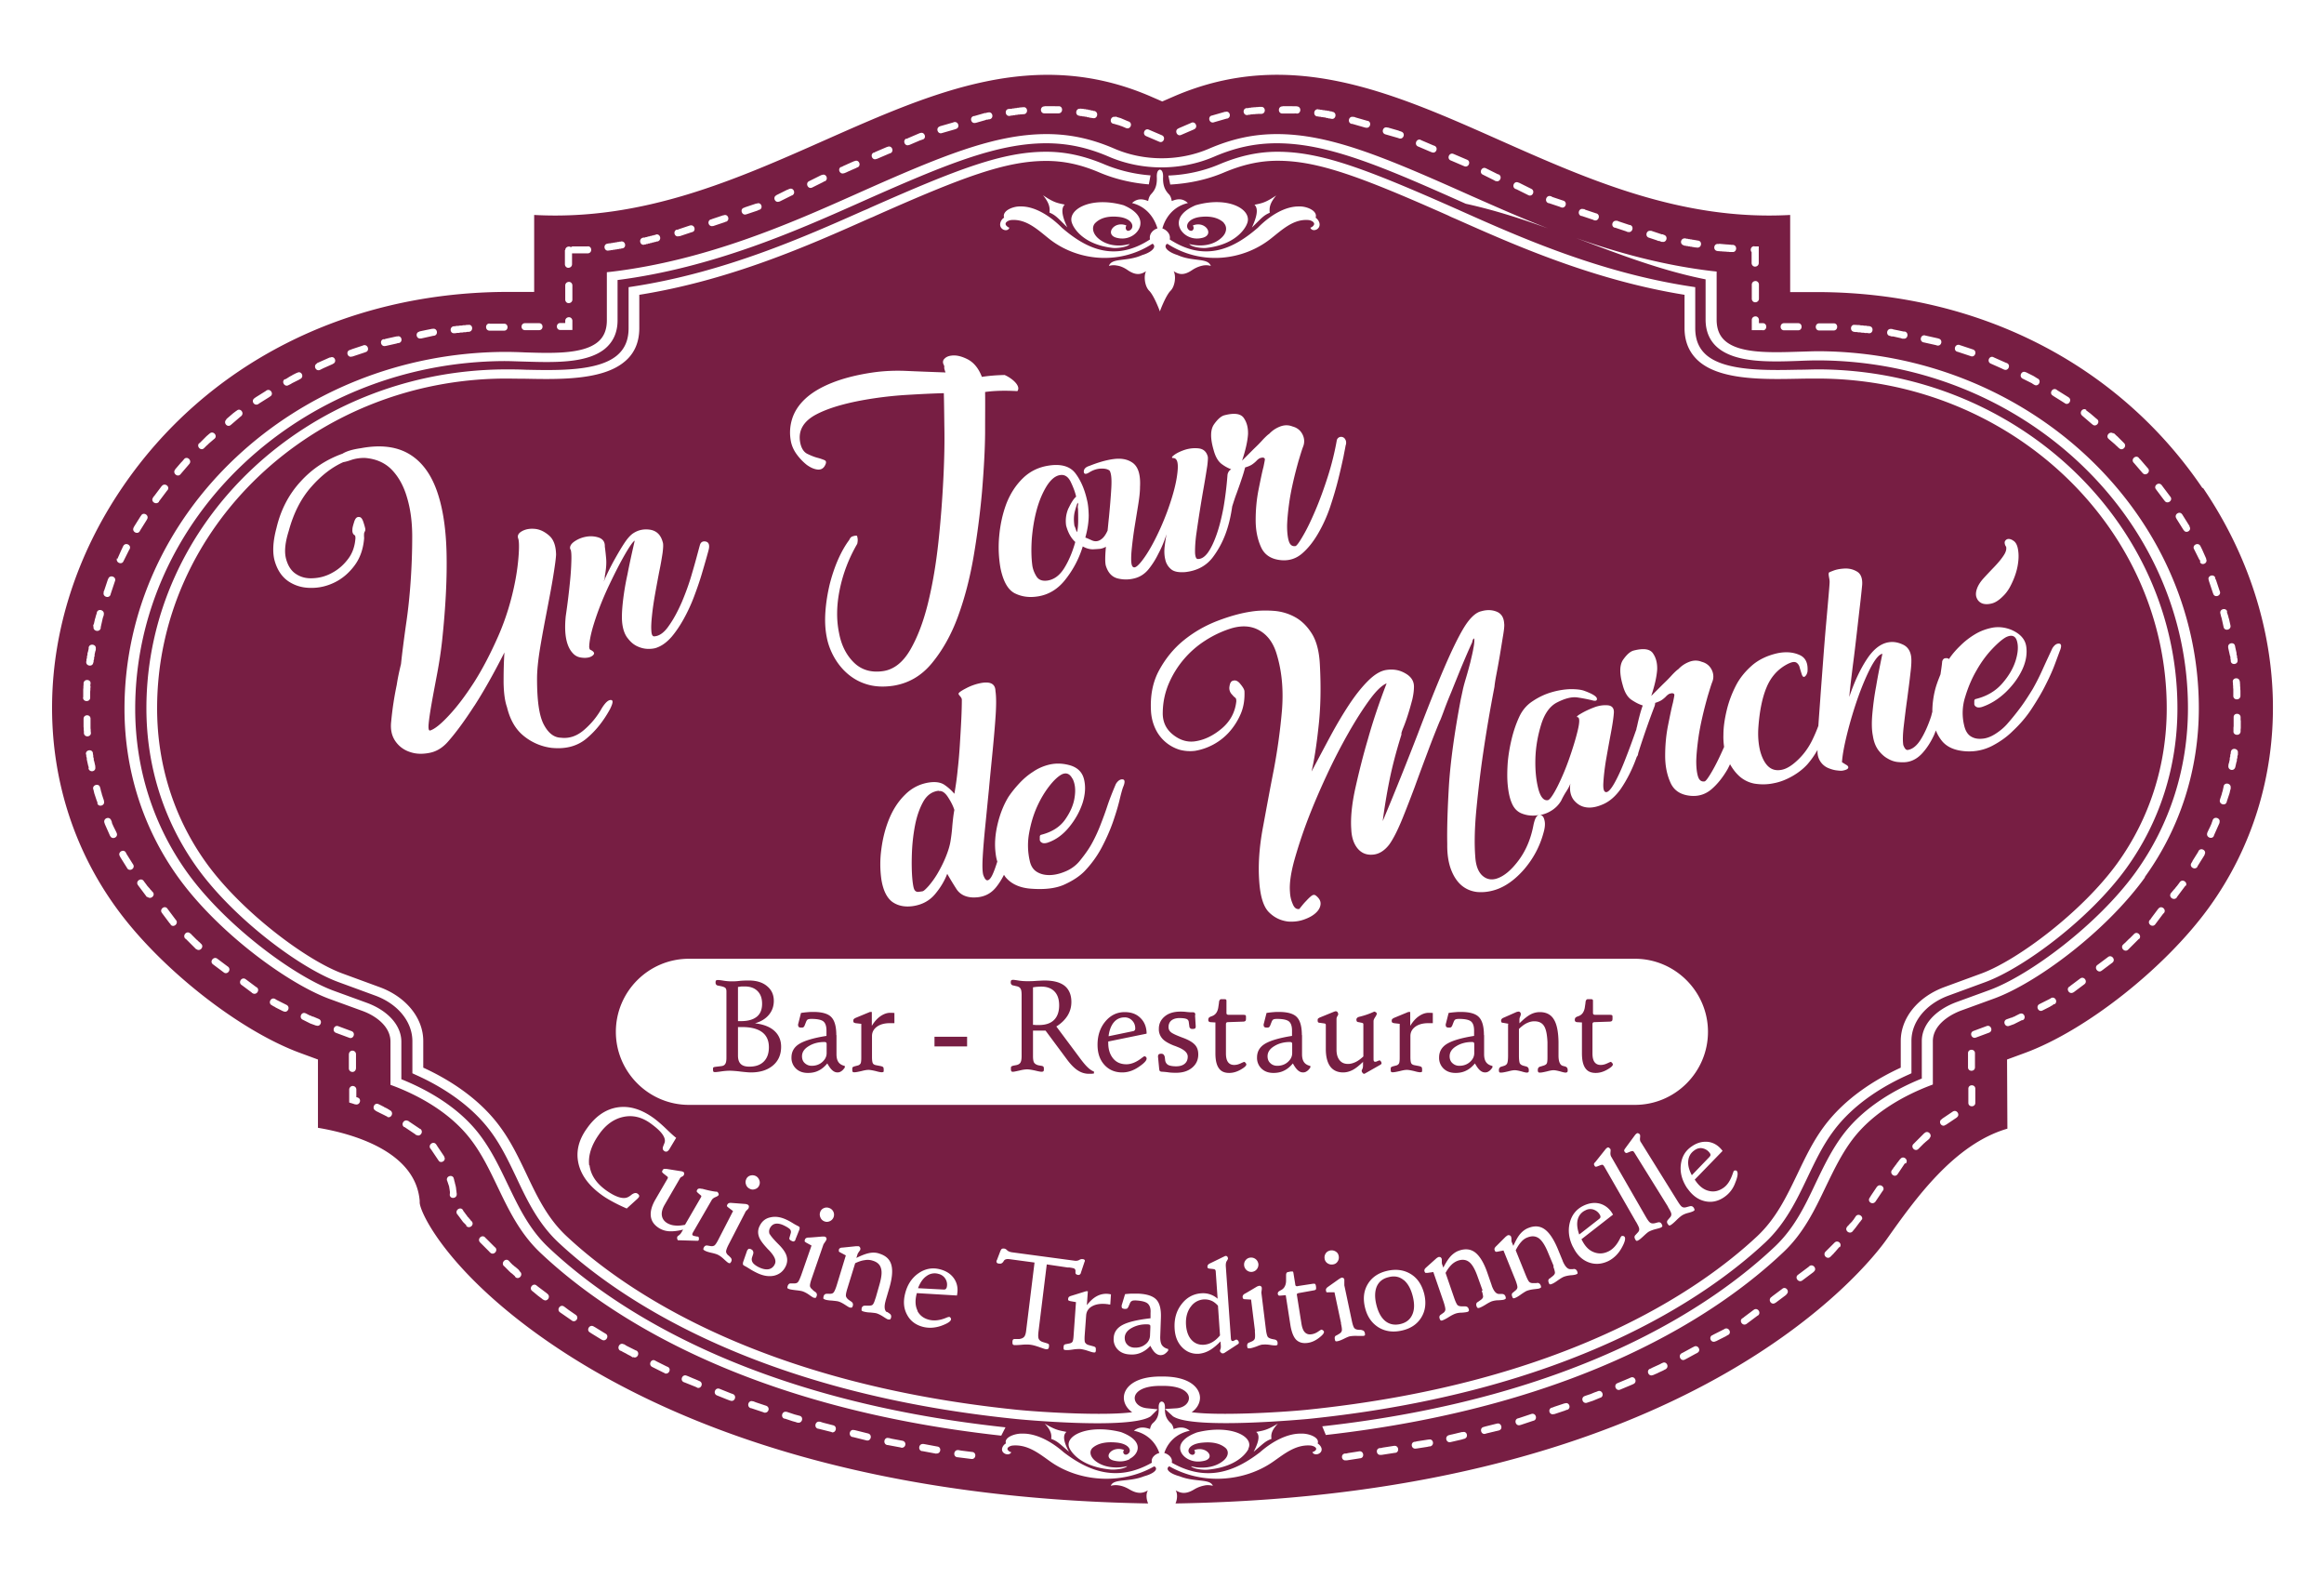 <?xml version="1.0" encoding="utf-8"?><svg xmlns="http://www.w3.org/2000/svg" id="Calque_2" viewBox="0 0 136.83 92.22" width="137" height="93"><defs><style>.cls-2{fill:#771e43}</style></defs><g id="Calque_1-2" data-name="Calque_1"><path d="m17.98 59.35-.16.38.16-.38zM100.26 67.26c-.17-.04-.34 0-.49.11-.22.15-.34.35-.37.61-.03.26.04.54.21.86l1.05-1.09s.05-.07.05-.1-.01-.07-.04-.11a.676.676 0 0 0-.42-.28ZM55.68 75.54s.05-.05.06-.1a.64.64 0 0 0-.07-.49.641.641 0 0 0-.41-.3.788.788 0 0 0-.7.12c-.21.14-.38.38-.51.72l1.52.08s.08 0 .11-.03ZM82.64 75.01c-.24-.2-.54-.26-.88-.17-.34.08-.57.26-.7.55-.12.29-.13.65-.02 1.09.11.44.29.76.53.95.24.19.54.25.88.17.34-.08.57-.26.7-.55.13-.28.14-.64.03-1.08-.11-.44-.29-.76-.53-.96ZM70.09 76.6c-.2.29-.29.64-.26 1.07.03.36.13.65.32.86.19.21.43.3.71.29.18-.01.35-.06.51-.15.16-.09.31-.22.46-.4l-.12-1.75c-.12-.13-.24-.23-.38-.29a1.006 1.006 0 0 0-1.24.38ZM92.89 71.45c-.06.25-.03.54.09.88l1.19-.93s.06-.06.06-.09 0-.07-.02-.11a.665.665 0 0 0-.37-.33.589.589 0 0 0-.5.04.8.8 0 0 0-.45.55ZM67.6 77.62c-.35-.02-.67.05-.95.2-.28.15-.42.34-.43.58 0 .16.04.3.15.41.1.11.24.17.42.18.25.01.46-.05.64-.19a.67.67 0 0 0 .28-.52l.02-.49c0-.06 0-.11-.02-.13-.02-.02-.05-.03-.11-.04ZM44.46 59.9c.5.06.88.21 1.14.45.26.24.39.55.39.93 0 .46-.16.83-.48 1.1-.32.27-.75.41-1.3.41-.14 0-.34-.02-.61-.05a6.41 6.41 0 0 0-.6-.05c-.16 0-.33.01-.53.04s-.31.04-.35.04c-.06 0-.09 0-.11-.02-.02-.02-.03-.06-.03-.14 0-.06 0-.1.02-.11.02-.02.06-.03.13-.04l.33-.04c.11-.01.19-.05.24-.13.05-.07.07-.2.07-.37v-3.89c0-.1-.02-.17-.06-.21-.04-.04-.13-.08-.28-.11l-.15-.03h-.01c-.09-.02-.14-.08-.14-.18 0-.06.01-.1.03-.12.02-.02.06-.03.12-.03.03 0 .14.01.32.04s.34.04.48.04c.1 0 .26 0 .49-.03.23-.02.4-.02.53-.02.44 0 .8.11 1.06.33.27.22.4.51.4.87 0 .32-.1.59-.29.82-.19.23-.47.4-.82.5m-1 .23v1.66c0 .23.05.39.16.5.11.11.28.16.51.16.37 0 .65-.1.85-.3.2-.2.3-.48.3-.84 0-.39-.13-.69-.4-.89-.27-.2-.66-.3-1.18-.3h-.25Zm0-.36h.2c.39 0 .7-.09.91-.26.21-.17.31-.43.31-.76s-.09-.57-.27-.75c-.18-.18-.43-.27-.76-.27h-.15c-.06 0-.14.02-.24.03v2ZM49.25 60.59v1.13c0 .2.04.36.12.47.08.11.2.18.37.22v.09c-.07.1-.14.18-.21.22a.36.36 0 0 1-.22.07c-.11 0-.21-.04-.31-.13s-.19-.22-.29-.4c-.15.18-.32.33-.51.42-.19.1-.41.14-.63.14-.29 0-.52-.08-.7-.25a.867.867 0 0 1-.27-.66c0-.34.15-.61.46-.8.31-.19.84-.35 1.6-.47v-.31c0-.26-.06-.44-.18-.54-.12-.1-.36-.15-.7-.15-.1 0-.17.01-.21.03-.05.02-.08.07-.11.14l-.09.23s-.04.08-.07.09c-.03.02-.06.02-.11.02-.07 0-.12 0-.15-.03-.03-.02-.05-.06-.05-.11v-.04c0-.02 0-.03.01-.05l.16-.63c.18-.03.32-.04.43-.05.11-.01.21-.01.3-.01.5 0 .86.1 1.05.3.2.2.3.56.3 1.07m-.57.56c0-.06 0-.11-.03-.13-.02-.02-.05-.03-.11-.03-.34 0-.65.08-.91.24-.27.16-.4.36-.4.6 0 .16.05.3.16.4.11.1.24.16.41.16.24 0 .45-.07.62-.22.17-.15.26-.32.26-.53v-.49ZM50.71 59.93l-.34-.04s-.08-.02-.1-.04c-.02-.02-.03-.05-.03-.09 0-.05.01-.09.03-.11.02-.02.06-.05.13-.08l.82-.34h.11v.82c.15-.25.32-.44.51-.57.19-.13.38-.2.58-.2.05 0 .12 0 .22.01h.02v.6h-.25c-.33 0-.59.07-.78.21-.19.14-.29.32-.29.55v1.23c0 .19.02.32.05.37.03.06.1.1.22.12l.26.05c.07.02.11.04.13.06.02.03.03.08.03.16 0 .07 0 .11-.02.12-.02.01-.05.02-.1.02-.06 0-.18-.02-.35-.07-.18-.04-.32-.07-.43-.07-.09 0-.22.02-.41.07-.18.04-.32.07-.4.07-.06 0-.09 0-.11-.02-.02-.02-.03-.06-.03-.13s0-.12.02-.14c.01-.02.06-.04.12-.06l.19-.05c.08-.02.13-.07.16-.12.03-.06.04-.18.04-.35v-1.98ZM55.02 60.69h1.92v.57h-1.92zM60.81 59.99c.05 0 .1 0 .16.01h.21c.38 0 .68-.1.88-.3.2-.2.3-.49.3-.86 0-.35-.09-.62-.27-.81-.18-.19-.44-.29-.77-.29-.07 0-.15 0-.23.01-.08 0-.18.02-.27.03v2.2Zm1.38.09 1.32 1.77c.22.3.39.51.52.63.12.12.25.21.38.26v.11c-.06.01-.12.02-.17.02h-.13c-.24 0-.46-.07-.67-.21-.21-.14-.42-.36-.64-.66l-1.24-1.67h-.74v1.49c0 .19.02.33.07.4s.13.12.25.15l.17.03c.06.01.11.03.12.05.02.02.03.06.03.12 0 .08 0 .13-.03.15-.02.02-.06.03-.11.03s-.18-.02-.37-.07c-.19-.04-.35-.07-.47-.07s-.27.02-.46.07c-.19.04-.31.07-.37.07-.05 0-.08 0-.1-.03-.02-.02-.03-.06-.03-.13s0-.12.02-.14c.01-.02.06-.04.13-.06l.16-.03c.12-.02.21-.08.25-.15.05-.08.07-.21.07-.39v-3.58c0-.19-.02-.33-.07-.39-.04-.07-.13-.12-.25-.14l-.17-.04h-.01c-.09-.02-.14-.08-.14-.18 0-.06.01-.09.03-.12.02-.02.06-.03.12-.03.02 0 .12.01.3.04s.36.04.52.04c.14 0 .32 0 .55-.02.22-.01.37-.02.46-.02.53 0 .92.1 1.19.31.26.21.4.53.4.95 0 .29-.07.55-.22.8-.15.24-.36.45-.64.63ZM66.71 60.37s.07-.03.1-.06a.18.18 0 0 0 .03-.11c0-.18-.06-.34-.18-.46a.583.583 0 0 0-.45-.19c-.26 0-.47.1-.63.29-.16.19-.27.47-.31.82l1.45-.3Zm.79.14-2.25.46v.08c0 .39.1.69.29.92.19.23.45.34.78.34.28 0 .58-.12.89-.36.09-.07.15-.11.17-.11.03 0 .06.01.09.04s.04.06.04.09c0 .13-.16.29-.47.5-.31.21-.63.32-.96.32-.44 0-.79-.15-1.06-.45-.27-.3-.4-.69-.4-1.18 0-.54.15-1 .46-1.37.31-.37.69-.55 1.14-.55.38 0 .69.11.92.34.24.23.36.53.37.91ZM70.36 59.42l.04.64v.03c0 .05-.01.09-.04.11-.03.02-.07.03-.14.03-.06 0-.1 0-.13-.03a.146.146 0 0 1-.06-.09l-.04-.29a.205.205 0 0 0-.14-.18c-.08-.03-.22-.05-.41-.05s-.36.05-.47.14c-.11.09-.17.22-.17.39 0 .13.05.23.15.31.1.08.34.19.72.33.32.12.54.25.68.4.14.15.2.34.2.57 0 .32-.12.58-.36.78-.24.2-.55.3-.94.3-.14 0-.3 0-.49-.03a5.1 5.1 0 0 0-.32-.03c-.08 0-.13-.02-.15-.04-.02-.02-.03-.06-.04-.12l-.07-.73v-.04s.02-.08.05-.1c.03-.02.08-.03.15-.03.05 0 .1.02.13.05.03.04.06.09.07.15l.02.18c.02.13.08.22.18.28.1.05.26.08.47.08s.38-.05.5-.15c.12-.1.18-.24.18-.42 0-.23-.21-.42-.63-.58-.09-.04-.16-.06-.21-.08-.32-.13-.55-.27-.67-.42a.81.81 0 0 1-.19-.56c0-.3.12-.54.35-.73.23-.19.54-.28.92-.28.08 0 .2 0 .36.02.16.02.29.02.38.02.04 0 .07.01.1.03.02.02.03.06.04.12M71.58 59.85l-.33-.02s-.07-.02-.08-.04c-.02-.02-.03-.05-.03-.09 0-.05.01-.1.04-.13.02-.03.08-.06.17-.09.11-.04.19-.1.25-.18.06-.08.11-.2.13-.34l.04-.27v-.04c.02-.11.06-.17.13-.17h.15c.07 0 .11 0 .13.02.02.01.03.04.03.07v.69c0 .05 0 .09.03.11.02.02.06.03.12.03h.84c.07 0 .12.01.14.03.02.02.02.07.02.15 0 .08 0 .14-.03.17-.02.03-.07.05-.15.05l-.88.03s-.07 0-.09.03c-.02.02-.03.05-.03.09v1.72c0 .23.04.4.12.51.08.11.2.17.36.17.13 0 .25-.03.38-.09s.2-.09.21-.09c.02 0 .05.02.08.05.03.04.05.07.05.1 0 .08-.11.18-.34.31-.23.13-.45.19-.67.19-.28 0-.48-.09-.61-.28-.13-.18-.2-.47-.2-.87v-1.82ZM76.66 60.59v1.13c0 .2.04.36.12.47.08.11.2.18.37.22v.09c-.07.1-.14.18-.21.22a.36.36 0 0 1-.22.07c-.11 0-.21-.04-.31-.13s-.19-.22-.29-.4c-.15.18-.32.33-.51.42-.19.1-.41.14-.63.14-.29 0-.52-.08-.7-.25a.867.867 0 0 1-.27-.66c0-.34.15-.61.46-.8.31-.19.84-.35 1.6-.47v-.31c0-.26-.06-.44-.18-.54-.12-.1-.36-.15-.7-.15-.1 0-.17.01-.21.03-.05.02-.08.07-.11.14l-.09.23s-.04.08-.07.09c-.03.02-.06.02-.11.02-.07 0-.12 0-.15-.03-.03-.02-.05-.06-.05-.11v-.04c0-.02 0-.03.01-.05l.16-.63c.18-.03.32-.04.43-.05.11-.01.21-.01.3-.01.5 0 .86.1 1.05.3.2.2.3.56.3 1.07m-.57.56c0-.06 0-.11-.03-.13-.02-.02-.05-.03-.11-.03-.34 0-.65.08-.91.24-.27.16-.4.36-.4.6 0 .16.05.3.16.4.1.1.24.16.41.16.24 0 .45-.07.62-.22.17-.15.26-.32.26-.53v-.49ZM80.27 62.15c-.23.22-.43.39-.62.49-.19.1-.38.15-.57.15-.33 0-.59-.12-.76-.35-.17-.23-.26-.58-.26-1.02V60s0-.05-.02-.06c0-.01-.02-.02-.05-.03l-.28-.04c-.06 0-.09-.02-.11-.04-.01-.02-.02-.05-.02-.1s0-.09.03-.11c.02-.02.06-.05.14-.08l.81-.33s.04-.01.06-.02h.03c.04 0 .07.02.1.05.02.03.04.08.04.13 0 .03-.02.06-.05.11a.31.31 0 0 0-.05.17v1.8c0 .27.06.47.18.62.12.15.28.22.5.22.14 0 .29-.04.44-.11.15-.07.31-.19.46-.33v-1.88s0-.06-.02-.07c-.01-.01-.03-.02-.07-.03l-.19-.04c-.05 0-.08-.02-.1-.04-.02-.02-.02-.05-.03-.1 0-.09.06-.15.19-.18.01 0 .03 0 .04-.01a4.376 4.376 0 0 0 .82-.29c.03 0 .06.02.1.04.04.03.05.06.05.09s-.03.1-.09.19-.1.17-.1.24v2.21c0 .06 0 .11.02.14.01.03.04.04.07.04H81c.02 0 .04-.01.06-.02l.1-.04s.05-.02.06-.02c.02 0 .05.02.08.06.03.04.04.08.04.12 0 .01 0 .02-.02.04-.01.01-.03.03-.05.04l-.88.5s-.04.02-.05.03h-.03c-.03 0-.06-.02-.09-.06a.208.208 0 0 1-.05-.12s.01-.04.04-.1c.03-.06.04-.13.04-.21v-.2ZM82.41 59.93l-.34-.04s-.08-.02-.1-.04c-.02-.02-.03-.05-.03-.09 0-.05.01-.09.03-.11.02-.02.06-.05.13-.08l.82-.34h.11v.82c.15-.25.32-.44.51-.57.19-.13.38-.2.58-.2.05 0 .12 0 .22.01h.02v.6h-.25c-.33 0-.59.07-.78.21-.19.14-.29.32-.29.55v1.23c0 .19.02.32.05.37.03.06.1.1.22.12l.26.05c.07.02.11.04.13.06.02.03.03.08.03.16 0 .07 0 .11-.02.12-.02.01-.05.02-.1.02-.06 0-.18-.02-.35-.07-.18-.04-.32-.07-.43-.07-.09 0-.22.02-.41.07-.18.04-.32.07-.4.07-.06 0-.09 0-.11-.02-.02-.02-.03-.06-.03-.13s0-.12.02-.14c.01-.02.06-.04.12-.06l.19-.05c.08-.02.13-.07.16-.12.03-.06.04-.18.04-.35v-1.98ZM87.38 60.59v1.13c0 .2.04.36.12.47.08.11.2.18.37.22v.09c-.07.1-.14.18-.21.22a.36.36 0 0 1-.22.07c-.11 0-.21-.04-.31-.13s-.19-.22-.29-.4c-.15.18-.32.33-.51.42-.19.1-.41.14-.63.14-.29 0-.52-.08-.7-.25a.867.867 0 0 1-.27-.66c0-.34.15-.61.46-.8.31-.19.84-.35 1.6-.47v-.31c0-.26-.06-.44-.18-.54-.12-.1-.36-.15-.7-.15-.1 0-.17.01-.21.03-.05.02-.08.07-.11.14l-.09.23s-.04.08-.07.09c-.03.02-.06.02-.11.02-.07 0-.12 0-.15-.03-.03-.02-.05-.06-.05-.11v-.04c0-.02 0-.03.01-.05l.16-.63c.18-.03.32-.04.43-.05.11-.01.21-.01.3-.01.5 0 .86.1 1.05.3.2.2.3.56.3 1.07m-.57.56c0-.06 0-.11-.03-.13-.02-.02-.05-.03-.11-.03-.34 0-.65.08-.91.24-.27.16-.4.36-.4.6 0 .16.05.3.16.4.11.1.24.16.41.16.24 0 .45-.07.62-.22.17-.15.26-.32.26-.53v-.49ZM88.84 59.93l-.34-.06c-.05 0-.08-.02-.1-.03a.215.215 0 0 1-.02-.1c0-.07.05-.13.14-.17 0 0 .02 0 .03-.01l.7-.31s.07-.03.09-.03c.02 0 .04-.01.06-.01.04 0 .08.01.1.04.03.03.04.07.04.11 0 .03-.01.08-.04.15-.03.07-.04.12-.04.16v.23c.24-.24.45-.41.63-.51.18-.1.37-.15.57-.15.37 0 .65.14.82.42.18.28.27.73.28 1.34v.8c0 .35.09.55.24.6l.15.04c.1.03.15.1.15.21 0 .06 0 .1-.03.12-.02.02-.05.03-.1.03s-.15-.02-.31-.07c-.16-.04-.29-.07-.39-.07-.08 0-.21.02-.39.07-.18.04-.31.07-.4.07-.06 0-.09 0-.11-.03-.02-.02-.03-.06-.03-.12 0-.1.04-.17.13-.2h.01l.16-.05c.12-.03.2-.08.23-.14.03-.06.04-.18.04-.36v-.89c-.02-.44-.08-.76-.2-.95-.12-.19-.31-.28-.58-.28-.15 0-.29.04-.44.11-.15.07-.3.19-.46.34v1.56c0 .24.02.39.05.46.04.07.11.12.23.15l.15.04c.1.03.15.1.15.21 0 .06 0 .1-.02.12-.02.02-.05.03-.1.03s-.15-.02-.31-.07c-.16-.04-.29-.07-.4-.07-.08 0-.21.02-.39.07-.18.04-.31.07-.4.07-.06 0-.09 0-.11-.02-.02-.02-.03-.06-.03-.13 0-.1.05-.17.14-.2h.01l.16-.05c.09-.03.15-.08.18-.15.03-.07.05-.22.05-.45v-1.86ZM93.16 59.85l-.33-.02s-.07-.02-.08-.04c-.02-.02-.03-.05-.03-.09 0-.05.01-.1.04-.13.02-.03.08-.06.17-.09.11-.04.19-.1.25-.18.06-.08.11-.2.13-.34l.04-.27v-.04c.02-.11.06-.17.13-.17h.15c.07 0 .11 0 .13.02.02.01.03.04.03.07v.69c0 .05 0 .09.03.11.02.02.06.03.12.03h.84c.07 0 .12.01.14.03.02.02.02.07.02.15 0 .08 0 .14-.03.17-.02.03-.07.05-.15.05l-.88.03s-.07 0-.09.03c-.02.02-.03.05-.03.09v1.72c0 .23.04.4.12.51.08.11.2.17.36.17.13 0 .25-.03.38-.09s.2-.09.21-.09c.02 0 .05.02.08.05.03.04.05.07.05.1 0 .08-.11.18-.34.31-.23.13-.45.19-.67.19-.28 0-.48-.09-.61-.28-.13-.18-.2-.47-.2-.87v-1.82ZM62.92 29.57c.15-.32.29-.54.44-.67-.06-.27-.17-.56-.32-.87-.15-.31-.36-.44-.62-.4-.28.04-.54.25-.79.64-.24.39-.44.85-.59 1.4-.15.55-.24 1.12-.29 1.71-.04.6-.03 1.12.03 1.57.03.21.11.43.24.64.13.21.34.29.65.25.4-.06.73-.31 1-.75s.48-.95.64-1.52c-.25-.23-.43-.55-.54-.97-.05-.36 0-.7.14-1.02ZM55.28 46.21c-.4.04-.71.26-.93.66-.22.4-.38.87-.48 1.4-.1.53-.16 1.07-.18 1.62-.02.55-.01.99.01 1.31.02.3.05.52.08.66s.07.22.13.26c.05.04.12.05.19.04l.21-.03c.07-.01.19-.12.37-.32.17-.2.35-.44.52-.73.17-.29.33-.6.47-.94.14-.34.24-.65.29-.94.05-.31.09-.62.11-.93.03-.31.06-.62.12-.93-.08-.25-.21-.5-.38-.76s-.35-.38-.54-.35Z" class="cls-2"/><path d="M63.45 29.25c-.05.12-.11.3-.17.53-.06.24-.07.52-.02.84.03.06.06.13.08.2.02.07.05.13.08.17.04-.22.06-.45.06-.68 0-.23 0-.46-.01-.7a.457.457 0 0 1 0-.21c.02-.04.01-.08-.02-.14Z" class="cls-2"/><path d="M129.67 28.39c-4.94-7.28-13.16-11.48-22.55-11.53h-1.72v-4.54c-6.41.35-11.88-2.08-17.17-4.43-6.32-2.81-12.3-5.45-19.04-2.58l-.76.33-.76-.33c-6.74-2.87-12.71-.22-19.04 2.58-5.3 2.35-10.76 4.78-17.18 4.43v4.53h-1.72c-9.39.06-17.61 4.26-22.55 11.54-5.36 7.9-5.49 17.59-.35 24.69 2.56 3.55 7.22 7.23 10.83 8.56l1.06.39v4.02c1.98.33 5.75 1.36 5.99 4.3v.09c0 .47 1.09 2.9 4.71 6.01 4.94 4.24 16.43 11.34 38.18 11.71-.12-.26-.13-.6-.01-.77-.25.14-.55.26-1.08-.05-.3-.18-.54-.23-.63-.24-.16-.03-.32-.02-.48.02.17-.44 1.06-.2 1.96-.56.45-.12.75-.32.7-.48a.14.14 0 0 0-.11-.1c-1.99 1.13-4.47.87-6.1-.28-.64-.45-1.32-1.02-2.21-.95-.17.01-.44.14-.27.3.05.05.1.08.17.09-.1.26-.64.1-.53-.25.05-.17.21-.27.22-.26-.14-.37.56-.6.96-.58.79-.02 1.68.43 2.44 1.1 1.42 1.08 3.1 1.8 5.19.61-.07-.27.17-.5.44-.57-.02-.01-.27-1.05-1.5-1.31.35-.29.72-.18.95-.1.03-.16.09-.28.17-.35.18-.16.37-.38.34-.9-.01-.39.18-.36.18-.37 0 .01.2-.01.19.37-.03.51.17.74.34.9.09.08.14.2.17.35.23-.08.6-.19.95.1-1.24.26-1.48 1.29-1.5 1.31.26.07.51.3.44.57 2.09 1.19 3.77.48 5.19-.61.76-.67 1.65-1.12 2.44-1.1.4-.02 1.1.21.96.58 0 0 .16.09.22.26.11.35-.42.51-.53.25.06-.02.12-.05.17-.09.17-.16-.1-.28-.27-.3-.89-.07-1.56.5-2.21.95-1.64 1.15-4.11 1.41-6.1.28-.05 0-.09.04-.11.1-.05.16.25.36.7.48.9.36 1.79.13 1.96.56-.17-.04-.33-.05-.48-.02-.09.02-.33.06-.63.24-.53.32-.82.19-1.08.05.11.17.11.51-.01.77 30.29-.49 40.78-14 41.88-15.56 1.68-2.37 3.97-5.59 7.1-6.5l-.02-4.07 1.06-.39c3.61-1.33 8.26-5.01 10.83-8.56 5.14-7.11 5.01-16.8-.35-24.69Zm2.21 11.41v.06l.01.09v.09l.01.09v.09l.01.09v.31c0 .28-.42.28-.42.01v-.4l-.01-.09v-.09l-.01-.09v-.09l-.01-.06c-.03-.26.38-.31.41-.03Zm-.28-2.09v.03l.02.09.02.09.02.09.02.09v.09l.03.09v.09l.03.09v.06c.04.27-.37.32-.4.06v-.06l-.02-.09v-.09l-.03-.09-.02-.09-.02-.09-.02-.09-.02-.09-.02-.09v-.03c-.04-.28.37-.33.4-.08Zm-1.18-4.03v.03l.05.09.03.09.03.09.03.09.03.09.03.09.03.09.03.09.02.05c.09.25-.3.4-.39.14l-.02-.05-.03-.09-.03-.09-.03-.09-.03-.09-.03-.09-.03-.09-.03-.09-.03-.09v-.03c-.12-.24.27-.41.38-.15Zm-1.93-3.73.02.04.05.08.05.08.05.08.05.08.05.08.05.08.05.08.05.08v.03c.15.24-.21.44-.34.21l-.02-.02-.05-.08-.05-.08-.05-.08-.05-.08-.05-.08-.05-.08-.05-.08-.05-.08-.02-.04c-.14-.24.22-.45.35-.22Zm-1.21-1.72.05.07.06.08.06.08.06.08.06.08.06.08.06.08.06.08.04.05c.16.22-.18.46-.34.24l-.04-.05-.06-.08-.06-.08-.06-.08-.06-.08-.06-.08-.06-.08-.06-.08-.05-.07c-.17-.2.15-.47.33-.25Zm-1.35-1.6.03.03.07.07.06.07.06.07.06.07.06.07.06.07.06.07.06.07.02.02c.17.21-.14.48-.32.27l-.02-.02-.06-.07-.06-.07-.06-.07-.06-.07-.06-.07-.06-.07-.06-.07-.06-.07-.03-.03c-.18-.21.14-.48.31-.28Zm-1.49-1.48.02.02.07.06.07.07.07.06.07.07.07.07.07.07.07.07.07.07.04.04c.19.19-.1.49-.29.3l-.04-.03-.07-.07-.07-.06-.07-.07-.07-.06-.07-.06-.07-.06-.07-.06-.07-.06-.02-.02c-.2-.17.07-.49.28-.31Zm-1.62-1.34.02.02.08.06.08.06.08.06.07.06.07.06.07.06.07.06.07.06.04.03c.21.17-.06.49-.26.32l-.04-.03-.07-.06-.07-.06-.07-.06-.07-.06-.07-.06-.07-.06-.07-.06-.07-.06-.02-.02c-.21-.18.05-.5.25-.33Zm-1.73-1.2.04.03.08.05.08.05.08.05.08.05.08.05.08.05.08.05.08.05.03.02c.22.16-.02.5-.23.34l-.03-.02-.08-.05-.08-.05-.08-.05-.08-.05-.08-.05-.08-.05-.08-.05-.08-.05-.04-.03c-.23-.13-.02-.49.22-.35Zm-1.82-1.04.06.03.08.04.08.04.08.04.08.04.08.04.08.05.08.05.08.05h.01c.24.14.03.5-.2.37s-.08-.05-.08-.05l-.08-.05-.08-.04-.08-.04-.08-.04-.08-.04-.08-.04-.08-.04-.06-.03c-.24-.14-.04-.5.19-.37Zm-1.91-.88.09.04.09.04.09.04.09.04.09.04.09.04.09.04.09.04.08.03c.25.11.08.49-.17.38l-.07-.03-.08-.04-.09-.04-.09-.04-.09-.04-.09-.04-.09-.04-.09-.04-.09-.04c-.25-.11-.09-.49.16-.38Zm-1.98-.71h.01l.09.03.09.03.09.03.09.03.09.03.09.03.09.03.09.03.06.02c.26.1.11.49-.14.39l-.06-.02-.09-.03-.09-.03-.09-.03-.09-.03-.09-.03-.09-.03-.09-.03-.09-.03h-.01c-.25-.07-.15-.47.13-.4Zm-2.02-.56h.01l.09.02.09.02.09.02.09.02.09.02.09.02.09.02.09.02.06.02c.26.07.16.47-.11.4l-.06-.02-.09-.02-.09-.02-.09-.02-.09-.02-.09-.02-.09-.02-.09-.02-.09-.02h-.01c-.27-.07-.17-.47.09-.41Zm-2.06-.39h.09l.1.03.1.02.1.02.1.02.09.02.1.02.09.02h.07c.26.05.2.46-.07.42H112l-.09-.03-.09-.02-.09-.02-.09-.02-.09-.02-.09-.02h-.09l-.09-.03c-.26-.03-.21-.44.06-.41Zm-2.08-.24h.05l.1.01h.1l.1.02h.1l.1.02h.1l.1.02h.1v.01c.27.03.22.45-.05.41s-.1-.01-.1-.01h-.1l-.1-.02h-.1l-.1-.02h-.1l-.1-.02h-.1l-.05-.01c-.28-.03-.23-.45.03-.41Zm-2.1-.09H107.97c.27 0 .26.42-.01.42H107.11c-.27 0-.27-.42 0-.42Zm-2.08-.01h.83c.27 0 .27.42 0 .42h-.83c-.27 0-.27-.42 0-.42Zm-1.25.41h-.65v-.6c0-.13.11-.22.24-.21.1.01.18.1.18.21v.19h.23c.27 0 .27.42 0 .42Zm-.65-1.85v-.83c0-.13.11-.22.24-.21.1.01.18.1.18.21v.83c0 .13-.11.22-.24.21-.1-.01-.18-.1-.18-.21Zm.16-3.08h.25v.98c0 .13-.11.22-.24.21-.1-.01-.18-.1-.18-.21v-.64c-.1-.12-.05-.35.16-.35Zm-2.06-.15h.03l.06.01h.06l.06.01h.06l.06.01h.06l.06.01h.07l.06.01h.06l.07.01h.08c.28.03.23.45-.03.42H101.84l-.07-.01h-.07l-.07-.01h-.07l-.07-.01h-.07l-.07-.01h-.07l-.07-.01h-.07l-.03-.01c-.27-.03-.22-.45.05-.41Zm-2.04-.32h.04l.06.02h.06l.06.02h.06l.06.02h.06l.06.02h.06l.06.02h.06l.06.02h.06l.02.01c.26.03.21.44-.06.41h-.02l-.06-.01h-.06l-.06-.02h-.06l-.06-.02h-.06l-.06-.02h-.06l-.06-.02h-.06l-.06-.02h-.06l-.04-.02c-.27-.07-.19-.44.08-.41Zm-2.02-.46.06.02.06.02.06.02.06.02.06.02.06.02.06.02.06.02.06.02.06.02.06.02h.06l.06.03c.27.07.17.47-.09.41h-.06l-.06-.03-.06-.02h-.06l-.06-.03-.06-.02-.06-.02-.06-.02-.06-.02-.06-.02-.06-.02-.06-.02-.06-.02c-.26-.07-.16-.47.11-.4Zm-1.99-.58h.03l.06.03.06.02.06.02.06.02.06.02.06.02.06.02.06.02.06.02.06.02.06.02.06.02h.03c.26.07.15.48-.12.41h-.03l-.06-.03-.06-.02-.06-.02-.06-.02-.06-.02-.06-.02-.06-.02-.06-.02-.06-.02-.06-.02-.06-.02-.06-.02h-.03c-.25-.07-.15-.47.13-.4Zm-1.96-.69h.04l.06.04.06.02.06.02.06.02.06.02.06.02.06.02.06.02.06.02.06.02.06.02.06.02H94c.26.1.11.49-.14.4h-.01l-.06-.03-.06-.02-.06-.02-.06-.02-.06-.02-.06-.02-.06-.02-.06-.02-.06-.02-.06-.02-.06-.02-.06-.02h-.04c-.26-.11-.11-.5.14-.4Zm-1.93-.75h.03l.06.04.06.02.06.02.06.02.06.02.06.02.06.02.06.02.06.02.06.02.06.02.06.02h.01c.25.11.1.49-.15.39h-.01l-.06-.03-.06-.02-.06-.02-.06-.02-.06-.02-.06-.02-.06-.02-.06-.02-.06-.02-.06-.02-.06-.02-.06-.02h-.03c-.25-.12-.09-.5.16-.4Zm-1.91-.81.06.02.06.03.06.03.06.03.06.03.06.03.06.03.06.03.06.03.06.03.06.03.06.03.04.02c.25.11.09.49-.16.38l-.04-.02-.06-.03-.06-.03-.06-.03-.06-.03-.06-.03-.06-.03-.06-.03-.06-.03-.06-.03-.06-.03-.06-.03-.06-.02c-.25-.11-.09-.49.16-.38Zm-1.91-.84.06.03.06.03.06.03.06.03.06.03.06.03.06.03.06.03.06.03.06.03.06.03.06.03h.03c.25.12.08.5-.17.39h-.03l-.06-.04-.06-.03-.06-.03-.06-.03-.06-.03-.06-.03-.06-.03-.06-.03-.06-.03-.06-.03-.06-.03-.06-.03c-.25-.11-.08-.49.17-.38Zm-1.9-.84.05.02.07.03.07.03.07.03.07.03.07.03.07.03.07.03.07.03.07.03.07.03.05.02c.25.11.08.49-.17.38l-.05-.02-.07-.03-.07-.03-.07-.03-.07-.03-.07-.03-.07-.03-.07-.03-.07-.03-.07-.03-.07-.03-.05-.02c-.25-.11-.08-.49.17-.38Zm-1.93-.82.05.02.07.03.07.03.07.03.07.03.07.03.07.03.07.03.07.03.07.03.07.03.06.02c.25.11.09.49-.16.38l-.06-.02-.07-.03-.07-.03-.07-.03-.07-.03-.07-.03-.07-.03-.07-.03-.07-.03-.07-.03-.07-.03-.05-.02c-.25-.11-.09-.49.16-.39Zm-1.95-.74.07.02.07.02.07.02.07.02.07.02.07.02.07.02.07.02.07.02.07.03.07.02.05.02c.25.1.11.48-.15.39l-.05-.02-.07-.02-.07-.02-.07-.02-.07-.02-.07-.02-.07-.02-.07-.02-.07-.02-.07-.02-.07-.02-.07-.02c-.26-.1-.11-.49.14-.39Zm-2.01-.62h.05l.07.03.07.02.07.02.07.02.07.02.07.02.07.02.07.02.07.02.07.02.07.02h.02c.25.07.15.47-.12.4h-.02l-.07-.02-.07-.02-.07-.02-.07-.02-.07-.02-.07-.02-.07-.02-.07-.02-.07-.02-.07-.02-.07-.02h-.05c-.26-.08-.16-.48.11-.41Zm-2.06-.44h.05l.07.02h.07l.07.02h.07l.07.02h.07l.07.02h.07l.07.03h.07l.07.03h.02c.27.07.17.47-.08.41h-.02l-.07-.02h-.07l-.07-.03h-.07l-.07-.03h-.07l-.07-.02h-.07l-.07-.02h-.07l-.07-.02h-.05c-.26-.04-.21-.45.06-.42Zm-2.1-.19H76.3l.07.01c.28.03.23.45-.03.42s-.07 0-.07 0H75.5c-.27 0-.27-.42 0-.42Zm-2.11.11h.07l.07-.02h.07l.07-.02h.07l.07-.01h.07l.07-.01h.07l.07-.01h.13c.26-.03.31.38.03.41h-.2l-.07.01h-.07l-.07.01h-.07l-.07.01h-.07l-.07.02h-.07l-.07.02c-.27.03-.32-.38-.05-.41Zm-2.06.44.06-.02.07-.02.07-.02.07-.02.07-.02.07-.02.07-.02.07-.02.07-.02.07-.02.07-.02h.04c.26-.07.36.33.09.4h-.03l-.07.02-.07.02-.07.02-.07.02-.07.02-.07.02-.07.02-.07.02-.07.02-.07.02-.06.02c-.27.07-.37-.33-.12-.4Zm-1.97.75L69.9 7l.07-.03.07-.03.07-.03.04-.02c.24-.1.41.28.15.39l-.04.02-.07.03-.07.03-.07.03-.51.22c-.25.11-.41-.28-.16-.38Zm-1.75.08.77.33c.25.11.09.49-.16.38l-.77-.33c-.25-.11-.09-.49.16-.38Zm-1.96-.77h.02l.07.03.07.02.07.02.07.02.07.03.07.03.07.03.07.03.07.03.07.03.06.02c.25.11.1.48-.15.39l-.05-.02-.07-.03-.07-.03-.07-.03-.07-.02-.07-.03-.07-.02-.07-.02-.07-.02-.07-.02-.07-.02h-.02c-.25-.07-.15-.47.13-.4Zm-2.06-.47.07.01h.07l.07.02h.07l.07.02h.07l.07.03h.07l.07.03h.07l.07.03h.05c.27.08.17.48-.09.42h-.04l-.07-.02h-.07l-.07-.03h-.07l-.07-.03h-.07l-.07-.02h-.07l-.07-.02h-.07l-.07-.02c-.27-.03-.21-.45.06-.41Zm-2.11-.14H62.34c.26 0 .26.42-.02.42H61.49c-.27 0-.27-.41 0-.41Zm-2.1.16h.01l.07-.01h.07l.07-.02h.07l.07-.02h.07l.07-.02h.07l.07-.02h.07l.07-.01h.06c.26-.04.31.37.04.41h-.06l-.07.01h-.07l-.07.01h-.07l-.07.02h-.07l-.07.02h-.07l-.07.02h-.07l-.07.02h-.01c-.27.04-.33-.38-.06-.41Zm-2.07.42h.02l.07-.02.07-.02.07-.02.07-.02.07-.02.07-.02.07-.02.07-.02.07-.02h.07l.07-.03h.05c.26-.07.36.33.09.4h-.05l-.07.02h-.07l-.07.03-.07.02-.07.02-.07.02-.07.02-.07.02-.07.02-.07.02-.07.02h-.02c-.26.07-.37-.33-.1-.4Zm-2 .6.07-.02.07-.02.07-.02.07-.02.07-.02.07-.02.07-.02.07-.02.07-.02.07-.02.07-.02.05-.02c.27-.07.38.33.12.4l-.05.02-.07.02-.07.02-.07.02-.07.02-.07.02-.07.02-.07.02-.07.02-.07.02-.07.02-.07.02c-.25.09-.39-.3-.13-.39Zm-1.97.74h.02l.07-.04.07-.03.07-.03.07-.03.07-.03.07-.03.07-.03.07-.03.07-.03.07-.03.07-.03h.02c.25-.1.4.29.15.38h-.02l-.07.03-.07.02-.07.03-.07.03-.07.03-.07.03-.07.03-.07.03-.07.03-.07.03-.07.03h-.02c-.24.11-.41-.27-.15-.38Zm-1.92.81h.02l.07-.04.07-.03.07-.03.07-.03.07-.03.07-.03.07-.03.07-.03.07-.03.07-.03.07-.03h.02c.25-.11.41.27.16.38h-.02l-.07.03-.07.03-.07.03-.07.03-.07.03-.07.03-.07.03-.07.03-.07.03-.07.03-.07.03h-.02c-.25.12-.41-.26-.17-.37Zm-1.91.84h.02l.07-.04.06-.03.07-.03.07-.03.06-.03.07-.03.07-.03.06-.03.07-.03.07-.03.07-.03h.02c.25-.12.41.26.17.37h-.02l-.07.04-.07.03-.07.03-.07.03-.07.03-.06.03-.07.03-.07.03-.06.03-.07.03-.07.03h-.02c-.25.11-.42-.27-.17-.37Zm-1.9.84.06-.03.06-.03.06-.03.06-.03.06-.03.06-.03.06-.03.06-.03.06-.03.06-.03.06-.03.06-.03h.03c.25-.12.41.26.17.37h-.03l-.06.04-.06.03-.06.03-.06.03-.06.03-.06.03-.06.03-.06.03-.06.03-.06.03-.06.03-.06.03c-.25.11-.41-.27-.17-.38Zm-1.92.81h.02l.06-.03.06-.03.06-.03.06-.03.06-.03.06-.03.06-.03.06-.03.06-.03.06-.03.06-.02.06-.03h.01c.25-.11.41.27.16.38h-.01l-.06.03-.06.03-.06.03-.06.03-.06.03-.06.03-.06.03-.06.03-.06.03-.06.03-.06.03-.06.03h-.02c-.25.11-.41-.27-.16-.37Zm-1.93.76h.01l.06-.03.06-.02.06-.02.06-.02.06-.02.06-.02.06-.02.06-.02.06-.02.06-.02.06-.02.06-.02h.04c.25-.11.4.27.15.37h-.04l-.06.04-.06.02-.06.02-.06.02-.06.02-.06.02-.06.02-.06.02-.06.02-.06.02-.06.02-.06.02h-.01c-.25.1-.4-.29-.15-.38Zm-1.95.69h.02l.06-.03.06-.02.06-.02.06-.02.06-.02.06-.02.06-.02.06-.02.06-.02.06-.02.06-.02.06-.02h.03c.25-.1.39.28.14.38h-.03l-.06.03-.06.02-.06.02-.06.02-.06.02-.06.02-.06.02-.06.02-.06.02-.06.02-.06.02-.06.02h-.02c-.26.07-.38-.29-.13-.39Zm-1.99.6h.05l.06-.03.06-.02.06-.02.06-.02.06-.02.06-.02.06-.02.06-.02.06-.02.06-.02.06-.02.06-.02h.01c.27-.07.37.33.12.39h-.01l-.06.02-.06.02-.06.02-.06.02-.06.02-.06.02-.06.02-.06.02-.06.02-.06.02-.06.02-.06.02h-.05c-.27.08-.37-.32-.11-.39Zm-2.01.47h.01l.06-.01h.06l.06-.03h.06l.06-.03h.06l.06-.03h.06l.06-.03h.06l.06-.03h.06l.05-.03c.26-.06.36.34.09.41h-.05l-.06.03h-.06l-.06.03h-.06l-.06.03h-.06l-.06.03h-.06l-.06.03h-.06l-.06.03h-.06l-.01.01c-.25.06-.35-.34-.08-.41ZM35.8 14h.02l.06-.01h.06l.06-.02h.06l.06-.02h.06l.06-.02h.06l.06-.02h.06l.06-.02h.06l.03-.01c.27-.03.33.38.06.41h-.03l-.06.02h-.06l-.06.02h-.06l-.06.02h-.06l-.07.02h-.06l-.07.02h-.07l-.06.02h-.07l-.02.01c-.27.03-.32-.38-.05-.41Zm-2.52.39c0-.13.11-.22.24-.21.03 0 .07.02.09.04a.19.19 0 0 1 .13-.05H34.59c.26-.04.31.38.03.41H33.68v.64c0 .13-.11.22-.24.21-.1-.01-.18-.1-.18-.21v-.83Zm0 2.08c0-.13.11-.22.24-.21.1.01.18.1.18.21v.83c0 .13-.11.22-.24.21-.1-.01-.18-.1-.18-.21v-.83Zm-.29 2.21h.29v-.13c0-.13.11-.22.24-.21.1.01.18.1.18.21v.54h-.71c-.27 0-.27-.41 0-.41Zm-2.08.01h.83c.27 0 .27.41 0 .41h-.83c-.27 0-.27-.41 0-.41Zm-2.09.03h.86c.27 0 .27.41 0 .41h-.85c-.28 0-.28-.42-.01-.42Zm-2.1.15h.06l.1-.02h.1l.1-.02h.1l.1-.02h.1l.1-.02h.1c.26-.04.31.37.03.41h-.09l-.1.02h-.1l-.1.02h-.1l-.1.02h-.1l-.1.02h-.06c-.27.04-.32-.37-.04-.41Zm-2.07.31h.03l.09-.02.09-.02.1-.02.09-.02.1-.02.1-.02.1-.02.1-.02h.04c.27-.04.33.37.06.41h-.03l-.09.02-.09.02-.09.02-.09.02-.09.02-.09.02-.09.02-.09.02h-.03c-.28.04-.33-.37-.07-.4Zm-2.05.46h.02l.09-.03.09-.02.09-.02.09-.02.09-.02.09-.02.09-.02.09-.02h.05c.26-.08.36.33.09.39h-.05l-.09.03-.09.02-.09.02-.09.02-.09.02-.09.02-.09.02-.09.02h-.02c-.26.07-.37-.33-.11-.4Zm-2 .62h.03l.09-.04.09-.03.09-.03.09-.03.09-.03.09-.03.09-.03.09-.03.05-.02c.27-.07.38.33.13.4l-.05.02-.09.03-.09.03-.09.03-.09.03-.09.03-.09.03-.09.03-.09.03h-.03c-.25.1-.4-.29-.14-.38Zm-1.95.79.04-.02.09-.04.09-.04.09-.04.09-.04.09-.04.09-.04.09-.04.09-.04h.04c.25-.12.41.26.16.37l-.03.02-.09.04-.09.04-.09.04-.09.04-.09.04-.09.04-.08.04-.08.04-.04.02c-.25.11-.42-.27-.17-.38Zm-1.87.95.06-.03.08-.05.08-.05.08-.05.08-.04.08-.05.08-.04.08-.04.08-.04h.02c.23-.14.43.22.19.36h-.01l-.08.05-.08.04-.08.04-.08.04-.08.04-.08.04-.08.05-.08.04-.06.03c-.23.13-.44-.23-.2-.36Zm-1.79 1.1.07-.05.08-.05.08-.05.08-.05.08-.05.08-.05.08-.05.08-.05.07-.05c.24-.14.45.22.22.35l-.07.05-.08.05-.08.05-.08.05-.08.05-.08.05-.08.05-.08.05-.07.05c-.24.14-.45-.19-.23-.34Zm-1.68 1.26.07-.07.07-.06.07-.06.07-.06.07-.06.07-.06.08-.06.08-.06.06-.04c.2-.17.46.15.25.33l-.05.04-.07.06-.07.06-.07.06-.07.06-.07.06-.07.06-.07.06-.07.06c-.21.18-.47-.14-.26-.32Zm-1.57 1.4.07-.07.07-.07.07-.07.07-.07.07-.07.07-.07.07-.06.07-.06.05-.04c.21-.18.48.14.28.31l-.05.04-.07.06-.07.06-.07.06-.07.06-.07.07-.07.06-.07.07-.07.07c-.19.2-.48-.1-.29-.29Zm-1.43 1.54.05-.06.06-.07.06-.07.06-.07.06-.07.06-.07.07-.07.06-.07.05-.06c.17-.2.48.07.31.28l-.05.06-.06.07-.06.07-.06.07-.06.07-.06.07-.06.07-.06.07-.05.06c-.17.21-.49-.06-.32-.27Zm-1.29 1.65v-.02l.07-.08.06-.08.06-.08.06-.08.06-.08.06-.08.06-.08.06-.08.02-.02c.18-.21.5.05.33.25l-.02.02-.06.08-.06.08-.06.08-.06.08-.06.08-.06.08-.06.08-.06.08v.02c-.17.22-.51-.02-.35-.24Zm-1.15 1.76.04-.07.05-.08.05-.08.05-.08.05-.08.05-.08.05-.08.05-.08.05-.07c.13-.23.49-.02.35.22l-.04.07-.05.08-.05.08-.05.08-.05.08-.05.08-.05.08-.05.08-.04.07c-.13.23-.49.03-.36-.21ZM6.1 34.52v-.02l.04-.09.03-.09.03-.09.03-.09.03-.09.03-.09.03-.09.03-.09.03-.06c.11-.25.49-.09.39.15l-.02.06-.03.09-.03.09-.03.09-.03.09-.03.09-.03.09-.03.09-.03.09v.02c-.1.26-.49.11-.4-.14Zm-.61 2.01v-.06l.04-.09.02-.09.02-.09.02-.09.03-.09.02-.09.03-.09.03-.09v-.03c.07-.26.47-.15.41.12v.03l-.03.09-.03.09-.02.09-.02.09-.02.09-.02.09-.02.09-.02.09v.06c-.08.26-.48.16-.42-.1Zm-.4 2.04v-.09l.03-.09v-.09l.03-.09v-.09l.03-.09.02-.09.02-.09v-.07c.05-.26.46-.2.42.07v.07l-.03.09-.02.09-.02.09v.09l-.03.09v.09l-.03.09v.09l-.02.03c-.03.27-.45.21-.41-.06v-.03Zm-.19 2.12V40.24l.01-.09v-.09l.01-.09v-.09c.03-.28.45-.23.41.03s0 .1 0 .1v.09l-.01.09v.09l-.01.09v.36c0 .27-.42.27-.42 0Zm.04 2.11v-.08l-.01-.09v-.09l-.01-.09v-.47c0-.28.41-.28.41-.01V42.53l.01.09v.09l.01.08c.03.26-.38.31-.41.03Zm.28 2.08v-.06l-.03-.09-.02-.09-.02-.09-.02-.09-.02-.09v-.09l-.03-.09v-.09l-.02-.04c-.03-.27.38-.32.41-.06v.04l.02.09v.09l.03.09v.09l.03.09.02.09.02.09.02.09v.06c.05.27-.33.34-.4.08Zm.52 2.05v-.03l-.04-.09-.03-.09-.03-.09-.03-.09-.03-.09-.03-.09-.02-.09-.02-.09-.02-.06c-.07-.26.34-.37.4-.11l.02.06.02.09.02.09.03.09.02.09.03.09.03.09.03.09.03.09v.03c.08.27-.32.38-.39.13Zm.75 1.96-.03-.07-.04-.09-.04-.09-.04-.09-.04-.09-.04-.09-.04-.09-.04-.09-.03-.09c-.09-.26.28-.41.39-.16s.03.1.03.1l.03.09.04.09.04.09.04.08.04.08.04.08.04.08.03.07c.11.25-.27.42-.38.17Zm.41-16.31.04-.08.04-.09.04-.09.04-.09.04-.09.04-.09.04-.08.04-.09.04-.08c.14-.24.5-.04.37.19l-.04.07-.04.08-.04.08-.04.08-.04.08-.04.08-.04.08-.04.08-.04.08c-.1.24-.48.08-.38-.18Zm.58 18.17-.04-.06-.05-.08-.05-.08-.05-.08-.05-.08-.05-.08-.05-.08-.05-.08-.04-.08c-.13-.23.23-.44.36-.2l.04.08.05.08.05.08.05.08.05.08.05.08.05.08.05.08.04.06c.14.24-.22.45-.36.21Zm1.19 1.74-.02-.02-.03-.04-.03-.04-.03-.04-.03-.04-.03-.04-.03-.04-.03-.04-.03-.04-.03-.04-.03-.04-.03-.04-.03-.04-.03-.04-.06-.08-.06-.08-.02-.03c-.16-.22.18-.46.34-.24l.02.03.06.08.06.08.03.04.02.03.03.04.03.03.03.04.03.03.03.03.03.04.03.04.03.03.03.03.03.04.03.03.02.02c.17.2-.15.47-.33.26Zm1.38 1.59-.03-.04-.04-.04-.03-.04-.03-.04-.03-.04-.03-.04-.03-.04-.03-.04-.03-.04-.03-.04-.03-.04-.03-.04-.03-.04-.03-.04-.03-.04-.03-.04-.02-.03c-.18-.21.14-.48.31-.27l.02.03.03.04.03.04.03.04.03.04.03.04.03.04.03.04.03.04.03.04.03.04.03.04.03.04.03.04.03.04.03.04.03.04c.19.19-.11.49-.3.29Zm1.5 1.46-.02-.02-.04-.04-.04-.04-.04-.04-.04-.04-.04-.04-.04-.04-.04-.04-.04-.04-.04-.04-.04-.04-.04-.04-.04-.04-.04-.04-.04-.04-.04-.04h-.02c-.19-.21.1-.5.29-.31h.02l.04.05.04.04.04.04.04.04.04.04.04.04.04.04.04.04.04.04.04.03.04.04.04.04.04.03.04.04.04.04.02.02c.2.17-.07.49-.28.31Zm1.61 1.35-.03-.02-.04-.03-.04-.03-.04-.03-.04-.03-.04-.03-.04-.03-.04-.03-.04-.03-.04-.03-.04-.03-.04-.03-.04-.03-.04-.03-.04-.03-.04-.03c-.21-.17.06-.49.27-.32l.04.03.04.03.04.03.04.03.04.03.04.03.04.03.04.03.04.03.04.03.04.03.04.03.04.03.04.03.04.03.03.02c.21.18-.05.5-.26.33Zm1.7 1.23h-.01l-.04-.04-.04-.03-.04-.03-.04-.03-.04-.03-.04-.03-.04-.03-.04-.03-.04-.03-.04-.03-.04-.03-.04-.03-.04-.03-.04-.03-.04-.03-.03-.02c-.22-.16.02-.5.24-.34l.03.02.04.03.04.03.04.03.04.03.04.03.04.03.04.03.04.03.04.03.04.03.04.03.04.03.04.03.04.03.04.03h.01c.23.14.02.5-.23.36Zm1.81 1.07-.04-.02-.04-.02-.04-.02-.04-.02-.04-.02-.04-.02-.04-.02-.04-.02-.04-.02-.04-.02-.04-.02-.04-.03-.04-.02-.04-.02-.04-.02-.04-.03-.04-.02c-.23-.13-.03-.5.21-.36s.04.03.04.03l.04.02.04.02.04.02.04.02.04.02.04.02.04.02.04.02.04.02.04.02.04.02.04.02.04.02.04.02.04.02.04.02c.24.14.04.5-.19.37Zm1.93.84-.33-.12-.04-.02-.04-.02-.04-.02-.04-.02-.04-.02-.04-.02-.04-.02-.04-.02-.04-.02-.04-.02-.04-.02c-.25-.11-.09-.49.16-.38s.04.02.04.02l.04.02.04.02.04.02.04.02.04.02.04.02h.04l.04.03.04.02h.04l.33.14c.26.1.11.49-.14.39Zm1.32.04.78.29c.26.1.11.49-.14.39l-.78-.29c-.26-.1-.11-.49.14-.39Zm1.04 1.65v.83s-.01.08-.04.12c-.11.17-.38.09-.38-.12v-.83s.01-.08.04-.12c.11-.17.38-.09.38.12Zm-.05 2.95h-.02l-.03-.02h-.03l-.03-.02h-.03l-.03-.02h-.03l-.15-.05v-.76c0-.04.01-.08.04-.12.11-.17.38-.09.38.12v.45h.05l.02.02c.26.06.15.47-.12.4Zm1.91.73h-.01l-.03-.02-.03-.02h-.03l-.03-.03h-.03l-.03-.03h-.03l-.03-.03h-.03l-.03-.03h-.03l-.03-.03h-.03l-.03-.03h-.03l-.03-.03h-.03l-.03-.03h-.03l-.03-.03h-.03l-.03-.03h-.03v-.02c-.25-.11-.09-.49.15-.39s.03.02.03.02h.03l.03.03h.03l.03.03h.03l.03.03h.03l.03.03h.03l.03.03.03.02h.03l.03.03h.03l.03.03h.03l.03.03.03.02h.03l.03.03.03.02.03.02h.01c.25.15.04.51-.18.38Zm1.71 1.09h-.02l-.03-.04-.03-.02-.03-.02-.03-.02-.03-.02-.03-.02-.03-.02-.03-.02-.03-.02-.03-.02-.03-.02-.03-.02-.03-.02-.03-.02-.03-.02-.03-.02-.03-.02-.03-.02-.03-.02-.03-.02-.03-.02-.03-.02-.03-.02h-.02c-.23-.14-.02-.5.23-.36h.02l.03.03.03.02.03.02.03.02.03.02.03.02.03.02.03.02.03.02.03.02.03.02.03.02.03.02.03.02.03.02.03.02.03.02.03.02.03.02.03.02.03.02.03.02.03.02h.02c.21.19-.06.51-.26.33Zm1.31 1.52v-.02l-.03-.03-.02-.03-.02-.03-.02-.03-.02-.03-.02-.03-.02-.03-.02-.03-.02-.03-.02-.03-.02-.03-.02-.03-.02-.03-.02-.03-.02-.03-.02-.03-.02-.03-.02-.03-.02-.03-.02-.03-.02-.03-.02-.03-.02-.03-.02-.02c-.17-.21.15-.48.32-.27s.02.03.02.03l.02.03.02.03.02.03.02.03.02.03.02.03.02.03.02.03.02.03.02.03.02.03.02.03.02.03.02.03.02.03.02.03.02.03.02.03.02.03.02.03.02.03.02.03.02.03v.02c.15.24-.21.44-.35.21Zm.65 1.87v-.07l-.01-.04v-.04l-.01-.04v-.03l-.01-.03v-.03l-.01-.03v-.03l-.01-.03v-.03l-.02-.03v-.03l-.02-.03v-.03l-.02-.03v-.03l-.02-.03v-.03l-.02-.03v-.03l-.02-.03c-.07-.27.33-.38.4-.12v.03l.02.04v.04l.02.04v.04l.02.04v.04l.02.04v.04l.02.04v.04l.02.04v.04l.01.04v.04l.01.04v.04l.01.04v.04l.01.04v.04l.01.04v.04c.03.27-.38.33-.41.06Zm.97 1.92-.02-.03-.02-.02-.02-.02-.02-.02-.02-.02-.02-.02-.02-.02-.02-.02-.02-.02-.02-.02-.02-.02v-.02l-.03-.02v-.02l-.03-.02v-.02l-.03-.02v-.02l-.03-.02v-.02l-.03-.02v-.02l-.03-.02v-.02l-.03-.02v-.02l-.03-.02v-.02l-.03-.02v-.02l-.03-.02v-.02l-.03-.02c-.14-.25.22-.46.35-.23s.01.02.01.02v.02l.03.02v.02l.03.02v.02l.03.02v.02l.03.02v.02l.03.02v.02l.03.02v.02l.03.02v.02l.03.02v.02l.03.02v.02l.03.02.02.02.02.02v.02l.03.02.02.02.02.02v.02l.03.02v.02l.03.02.02.02.02.02c.17.21-.15.47-.33.26Zm1.39 1.58h-.01l-.02-.03-.02-.02-.02-.02-.02-.02-.02-.02-.02-.02-.02-.02-.02-.02-.02-.02-.02-.02-.02-.02-.02-.02-.02-.02-.02-.02-.02-.02-.02-.02-.02-.02-.02-.02-.02-.02-.02-.02-.02-.02-.02-.02-.02-.02-.02-.02-.02-.02-.02-.02-.02-.02-.02-.02-.02-.02c-.18-.22.14-.48.31-.28s.02.02.02.02l.02.02.02.02.02.02.02.02.02.02.02.02.02.02.02.02.02.02.02.02.02.02.02.02.02.02.02.02.02.02.02.02.02.02.02.02.02.02.02.02.02.02.02.02.02.02.02.02.02.02.02.02.02.02.02.02h.01c.19.2-.11.5-.3.3Zm1.51 1.46h-.01l-.01-.02h-.01l-.01-.03h-.01l-.01-.03h-.02l-.01-.03h-.02l-.02-.03h-.01l-.02-.03h-.02l-.02-.03-.02-.02h-.02l-.02-.03h-.02l-.02-.03-.02-.02-.02-.02H30l-.02-.03-.02-.02-.02-.02-.02-.02-.02-.02-.02-.02-.02-.02-.02-.02-.02-.02-.02-.02-.02-.02-.02-.02-.02-.02-.02-.02-.02-.02-.02-.02h-.01c-.19-.2.1-.5.29-.31s.02.03.02.03l.02.02.02.02.02.02.02.02.02.02.02.02.02.02.02.02.02.02.02.02.02.02h.02l.02.03.02.02.02.02h.02l.02.03h.02l.02.03h.02l.02.03.02.02h.02l.01.03h.02l.02.03h.02l.01.03h.01l.02.03h.01l.01.03h.01l.01.03h.01l.01.03h.01c.2.18-.06.5-.28.32Zm1.62 1.33-.07-.06-.12-.09-.12-.09-.12-.1-.12-.1-.1-.08c-.21-.17.06-.49.26-.32l.1.08.12.09.12.09.12.09.12.09.07.06c.21.18-.05.5-.25.33Zm1.7 1.23-.03-.02-.13-.09-.13-.09-.13-.09-.13-.09-.13-.09-.03-.02c-.22-.16.02-.5.24-.34l.03.02.12.09.12.09.13.09.13.09.13.09.03.02c.22.16 0 .48-.23.34Zm1.76 1.13-.1-.06-.13-.08-.13-.08-.13-.08-.13-.08-.09-.06c-.23-.13-.02-.49.22-.35l.09.05.13.08.13.08.13.08.13.08.1.06c.23.13.02.49-.21.36Zm1.83 1.03h-.02l-.14-.09-.14-.07-.14-.08-.14-.07-.14-.08h-.03c-.24-.15-.03-.51.2-.38h.03l.14.09.14.07.14.07.14.07.14.07h.02c.24.15.04.51-.2.38Zm1.87.93-.07-.03-.14-.07-.14-.07-.14-.07-.14-.07-.12-.06c-.24-.14-.04-.5.18-.37l.11.06.14.07.14.07.14.07.14.07.07.03c.24.1.08.48-.18.38Zm1.91.85-.11-.05-.15-.06-.15-.06-.15-.06-.15-.06-.08-.03c-.25-.11-.08-.49.17-.38l.08.03.14.06.14.06.15.06.14.06.11.05c.25.11.09.49-.16.38Zm1.95.77-.14-.05-.15-.06-.15-.06-.15-.06-.15-.06-.05-.02c-.25-.11-.1-.48.15-.39l.05.02.15.06.15.06.15.06.15.06.14.05c.25.1.11.48-.14.39Zm1.97.69-.15-.05-.15-.05-.15-.05-.15-.05-.15-.05h-.03c-.26-.11-.11-.5.14-.4h.03l.15.06.15.05.15.05.15.05.15.05c.26.1.14.46-.13.4Zm2 .61-.15-.05-.15-.04-.15-.05-.15-.05-.15-.05h-.03c-.25-.07-.15-.47.12-.4h.02l.15.05.15.05.15.05.15.04.15.04c.26.07.15.47-.12.4Zm2.01.55-.16-.04-.16-.04-.16-.04-.16-.04-.16-.04h-.02c-.26-.07-.16-.47.11-.41h.02l.15.05.15.04.16.04.15.04.16.04c.26.07.16.47-.1.41Zm2.04.49-.16-.04-.16-.04-.16-.04-.16-.04-.16-.04h-.03c-.27-.07-.17-.48.09-.41h.03l.16.04.16.04.16.04.16.04.16.04c.27.07.17.47-.09.41Zm2.04.42-.16-.03-.16-.03-.16-.03-.16-.03-.16-.03h-.03c-.27-.07-.17-.48.08-.41h.03l.16.04.16.03.16.03.16.03.16.03c.27.07.19.44-.08.41Zm2.06.36-.16-.03-.16-.03-.16-.03-.16-.03-.16-.03h-.03c-.26-.04-.21-.45.07-.42h.03l.16.03.16.03.16.03.16.03.16.03c.26.03.21.44-.07.41Zm2.07.31h-.01l-.16-.02-.16-.02-.16-.02-.16-.02-.16-.02h-.02c-.27-.04-.21-.45.06-.42h.02l.16.03.16.02.16.02.16.02.16.02h.01c.27.04.21.45-.06.41Zm1.77-1.37c-15.28-1.68-23.42-7.24-27.16-10.78-1.19-1.13-1.85-2.51-2.49-3.84-.46-.96-.93-1.95-1.59-2.81-1.25-1.64-3.15-2.62-4.54-3.15l-.19-.07v-2.55c0-.88-.85-1.51-1.65-1.8l-1.95-.71c-2.44-.9-6.53-3.88-8.88-7.13-2.08-2.88-3.18-6.32-3.18-9.94 0-11.52 10.04-20.94 22.37-21.01.37 0 .78.01 1.21.03 1.58.05 3.38.11 4.26-.59.38-.3.56-.73.56-1.3v-2.83l.28-.03c5.6-.67 10.55-2.86 14.17-4.47l.47-.21c4.78-2.13 7.91-3.42 10.97-3.42 1.36 0 2.64.27 4 .86 1.74.75 3.82.75 5.56 0 1.37-.59 2.64-.86 4-.86 3.06 0 6.18 1.29 10.96 3.42l.47.21c1.34.59 2.86 1.27 4.53 1.92-1.55-.56-3.15-1.08-4.84-1.45l-.47-.21C81.14 9.36 78.08 8.1 75.17 8.1c-1.26 0-2.44.25-3.71.8-.96.41-2.02.62-3.08.62s-2.11-.21-3.07-.62c-1.27-.55-2.45-.8-3.71-.8-2.91 0-5.97 1.27-10.66 3.35l-.47.21c-3.6 1.6-8.51 3.77-14.11 4.49v2.37c0 .72-.26 1.28-.76 1.69-1.08.86-3.02.79-4.73.74-.42-.01-.82-.03-1.18-.03-11.98.06-21.73 9.25-21.73 20.47 0 3.52 1.07 6.87 3.09 9.67 2.22 3.07 6.23 6.05 8.59 6.92l1.95.71c1.26.46 2.04 1.34 2.04 2.29v2.21c1.44.58 3.35 1.6 4.62 3.28.69.91 1.17 1.92 1.64 2.9.65 1.35 1.26 2.63 2.37 3.69 3.69 3.5 11.75 8.99 26.94 10.62l-.26.51Zm13.1-71.39c-.28-.26-.7-.41-1.33-.35-.83.08-.98.58-.72.78.19.14.35-.08.22-.27.73-.3 1.29.53.59.72-.34.09-.65.05-.93-.11-.56-.32-.9-1.2.5-1.8 1.97-.57 3.41.28 3.02 1.11 0 .01-.44 1.18-2.38 1.4-.25.03-.87-.04-1.01-.23.08.02.16.04.24.05.59.1 1.22-.01 1.66-.42.34-.31.33-.68.12-.88Zm-3.63.33c.26.09.51.34.44.65 2.09 1.36 3.77.54 5.19-.69.76-.77 1.65-1.27 2.44-1.25.4-.02 1.1.24.96.66 0 0 .16.1.22.3.11.4-.42.58-.53.29.06-.02.12-.05.17-.11.17-.18-.1-.32-.27-.34-.89-.08-1.56.57-2.21 1.08-1.64 1.31-4.11 1.61-6.1.32-.05 0-.09.04-.11.11-.05.18.25.41.7.55.9.41 1.78.14 1.96.64a.986.986 0 0 0-.48-.02c-.09.02-.33.07-.63.27-.53.36-.82.22-1.08.06.15.26.09.88-.18 1.15-.29.29-.63 1.21-.63 1.22 0-.02-.34-.93-.63-1.22-.27-.27-.33-.89-.18-1.15-.25.16-.55.3-1.08-.06-.3-.21-.54-.26-.63-.27a.977.977 0 0 0-.48.02c.17-.5 1.06-.23 1.96-.64.45-.13.75-.37.7-.55-.02-.07-.06-.11-.11-.11-1.99 1.29-4.47.99-6.1-.32-.64-.51-1.32-1.16-2.21-1.08-.17.02-.44.16-.27.34.05.05.1.09.17.11-.1.3-.64.11-.53-.29.05-.2.21-.3.22-.3-.14-.42.56-.68.96-.66.79-.02 1.68.49 2.44 1.25 1.42 1.23 3.1 2.05 5.19.69-.07-.31.17-.57.44-.65-.02-.01-.27-1.19-1.5-1.49.35-.33.72-.21.95-.12.03-.18.09-.31.17-.4.18-.19.37-.44.34-1.02-.01-.44.18-.41.18-.43 0 .01.2-.01.19.43-.03.58.17.84.34 1.02.09.09.14.22.17.4.23-.09.6-.22.95.12-1.24.29-1.49 1.47-1.5 1.49Zm5.43-1.39c.41-.09.62-.1 1.28-.55-.4.48-.41.75-.38 1.02-.37.16-.46.29-1.05.87.23-.51.43-1.08.15-1.34Zm8.67 31.13c-.33 1.05-.57 1.98-.73 2.78-.16.8-.29 1.59-.39 2.37.8-1.91 1.48-3.62 2.06-5.12.57-1.5 1.08-2.78 1.53-3.83.45-1.05.84-1.86 1.19-2.44.35-.57.7-.9 1.04-.97.32-.09.62-.08.89.03s.42.34.44.69c.02.11 0 .34-.06.7-.06.36-.12.74-.19 1.16-.07.41-.14.8-.21 1.16-.07.36-.1.59-.11.71-.26 1.35-.48 2.64-.66 3.87-.16 1.07-.29 2.17-.4 3.3-.11 1.13-.13 2.07-.07 2.83.03.5.16.86.39 1.09.24.23.52.3.84.21.44-.13.88-.49 1.32-1.08.44-.59.73-1.29.88-2.1.06-.27.13-.45.23-.53.04-.04.09-.06.13-.06-.09.02-.18.05-.27.05-.3.02-.57-.03-.83-.14-.26-.12-.44-.33-.56-.64-.11-.27-.18-.61-.22-1.02-.04-.41-.03-.85 0-1.31.04-.46.12-.93.23-1.39.11-.46.26-.9.44-1.29.18-.4.45-.72.81-.95.36-.24.73-.41 1.11-.52.38-.11.75-.17 1.11-.18.36 0 .64.03.84.11.46.17.69.32.71.44.02.12-.06.16-.23.12-.27-.07-.58-.13-.91-.18-.33-.05-.73.05-1.2.29-.42.21-.74.65-.94 1.3-.2.65-.32 1.32-.34 2-.02.68.04 1.27.17 1.78.13.5.33.73.58.67.11-.04.3-.31.55-.8.25-.5.48-1.04.69-1.64.21-.6.38-1.15.5-1.65s.12-.76 0-.79c-.1 0-.04-.08.19-.21.22-.13.47-.25.76-.36.28-.11.55-.15.81-.13.25.02.38.16.37.42-.02.33-.09.76-.19 1.29s-.19 1.04-.28 1.55c-.08.5-.13.94-.15 1.32-.02.37.04.55.19.53.12-.02.28-.2.48-.56.2-.36.4-.8.61-1.34.21-.53.42-1.1.63-1.7.02-.04.03-.08.04-.12 0-.05.02-.09.03-.13.11-.51.22-.92.34-1.25-.2-.06-.42-.17-.66-.33-.24-.16-.41-.45-.52-.87-.2-.69-.19-1.19.03-1.5.22-.31.42-.48.61-.53.58-.15.96-.1 1.14.16.18.26.26.57.25.95-.03.44-.15.96-.35 1.56l.69-.69c.19-.18.37-.36.53-.54.17-.18.29-.29.38-.35.17-.18.37-.32.62-.42.25-.1.5-.11.75-.01.27.07.47.23.59.47.12.24.13.5.02.75-.07.19-.15.46-.26.82-.1.36-.21.77-.31 1.21-.1.44-.19.89-.25 1.35-.06.46-.1.87-.11 1.24 0 .37.03.67.1.9.07.23.2.33.39.3.07-.01.22-.21.45-.61.22-.38.45-.85.7-1.42-.03-.22-.05-.46-.04-.72 0-.44.07-.91.19-1.42.12-.51.3-.99.54-1.46s.57-.86.97-1.21c.4-.34.91-.58 1.51-.71.47-.09.88-.06 1.25.1.37.15.53.48.49.99-.03.14-.08.23-.16.29-.08.05-.14 0-.19-.17-.04-.13-.08-.25-.11-.36a.474.474 0 0 0-.15-.26c-.07-.06-.15-.08-.26-.06-.11.02-.26.08-.46.2-.48.29-.85.72-1.09 1.31-.24.58-.4 1.35-.47 2.3-.04.53 0 1 .1 1.41.11.41.27.72.47.91.21.2.47.27.79.21.32-.06.66-.28 1.04-.66.31-.31.58-.69.79-1.13.13-.27.24-.53.34-.8.03-.47.07-.98.11-1.54.05-.72.11-1.48.17-2.29.06-.81.12-1.55.18-2.22.06-.68.11-1.24.15-1.71.04-.46.06-.72.05-.76 0-.06-.02-.16-.04-.27-.02-.12-.02-.19 0-.21-.03-.02.07-.06.28-.14.22-.08.45-.11.7-.12.25 0 .48.06.69.19.21.13.31.39.29.76-.03.31-.07.71-.13 1.22-.06.5-.12 1.05-.19 1.65-.07.6-.14 1.23-.23 1.89-.08.66-.16 1.27-.21 1.85.3-.9.65-1.64 1.04-2.23.39-.59.82-.92 1.29-.99.26-.04.53 0 .81.13.28.12.45.36.5.7.03.19.02.52-.04.99-.05.47-.12.97-.19 1.52-.08.55-.14 1.07-.2 1.57s-.07.88-.03 1.14c.08.21.16.3.26.29.28-.04.54-.25.77-.62.23-.37.43-.82.6-1.33.03-.09.05-.2.08-.29 0-.46.06-.94.2-1.44.08-.27.18-.52.28-.77.04-.27.08-.52.1-.76.03-.11.09-.18.19-.19.09-.01.15 0 .21.05.17-.26.39-.52.66-.78.27-.27.57-.5.89-.69.32-.19.66-.31 1.02-.38.36-.06.72-.02 1.08.12.54.23.84.56.9 1 .06.44-.02.9-.25 1.38-.23.48-.56.92-.99 1.33-.43.4-.89.68-1.37.84-.14.04-.25.04-.32 0-.08-.04-.12-.1-.13-.16v-.2c.01-.07.04-.1.09-.11.65-.16 1.17-.47 1.56-.92.39-.45.65-.9.79-1.36.14-.46.16-.84.07-1.14-.09-.3-.31-.38-.64-.22-.22.12-.5.36-.83.71-.33.35-.64.77-.91 1.25-.28.48-.5 1-.67 1.57a3.1 3.1 0 0 0-.06 1.65c.07.32.2.53.38.65s.4.17.65.15c.25-.01.51-.1.77-.26s.5-.35.71-.58c.31-.35.59-.7.84-1.04.25-.34.47-.69.68-1.03a13 13 0 0 0 .57-1.12c.18-.4.38-.83.6-1.3.12-.19.25-.28.39-.27.15.01.16.17.03.47-.05.14-.14.38-.27.73s-.3.74-.53 1.19c-.22.45-.5.92-.82 1.41-.32.5-.71.95-1.15 1.36-.33.33-.74.62-1.2.86-.47.24-.98.35-1.53.32-.65-.04-1.13-.24-1.44-.63-.14-.18-.26-.38-.34-.6-.03.08-.07.17-.1.25-.19.42-.42.78-.69 1.08-.27.3-.58.48-.93.53-.14.02-.32.02-.52 0-.21-.02-.41-.09-.61-.21-.2-.11-.38-.28-.54-.49-.16-.22-.27-.5-.32-.84-.07-.34-.08-.78-.03-1.32s.12-1.07.22-1.59c.1-.61.23-1.25.37-1.92-.19.03-.41.29-.68.79-.26.5-.51 1.09-.75 1.76-.24.68-.45 1.38-.63 2.09-.18.72-.29 1.29-.32 1.74l.24.15c.08.04.12.09.13.13.02.11-.11.18-.36.22-.07.01-.18 0-.34-.02-.16-.02-.32-.07-.49-.14a1.03 1.03 0 0 1-.62-.94v-.12c-.18.31-.38.6-.61.86-.23.25-.52.48-.87.68-.35.2-.72.35-1.11.42-.38.08-.76.08-1.13.02a1.83 1.83 0 0 1-.98-.53c-.17-.17-.32-.38-.45-.61-.05.1-.1.21-.15.3-.28.48-.59.87-.94 1.17-.35.3-.76.43-1.22.39-.58-.05-.98-.3-1.19-.76-.21-.46-.32-.99-.32-1.59 0-.6.05-1.2.17-1.8.12-.6.21-1.04.29-1.34.04-.2.07-.34.08-.42.01-.08-.03-.12-.13-.13-.09.01-.16.03-.21.06-.04.03-.1.07-.16.14-.06.06-.14.13-.24.2-.09.06-.23.12-.39.17 0 .06-.01.13-.04.21-.3.78-.59 1.61-.87 2.47-.03.11-.07.21-.09.3-.01.09-.04.15-.08.19-.26.73-.58 1.36-.95 1.9-.3.42-.63.71-1 .88-.37.17-.71.24-1.01.2-.31-.04-.55-.19-.75-.43-.19-.25-.26-.57-.2-.97-.05.14-.13.29-.24.46-.11.17-.21.35-.3.54-.15.26-.37.48-.66.64-.19.11-.39.17-.59.22.04 0 .08 0 .12.03.08.05.13.17.16.35.03.18 0 .41-.08.68-.22.8-.6 1.5-1.13 2.12-.53.61-1.1 1.02-1.69 1.21-.37.12-.73.16-1.08.13-.35-.04-.66-.17-.92-.39s-.47-.54-.62-.94c-.15-.4-.23-.9-.22-1.49-.02-.94.02-2.1.1-3.47.09-1.38.32-3.07.7-5.07l.11-.51c.04-.2.11-.45.2-.75.09-.3.17-.6.25-.9.07-.31.14-.58.18-.83.05-.25.06-.42.05-.53 0-.04-.02-.05-.04-.03-.04.05-.07.12-.08.21-.22.47-.43.97-.65 1.49-.21.52-.41 1.01-.59 1.46-.19.45-.34.84-.46 1.17-.12.32-.19.5-.21.52-.21.51-.45 1.11-.71 1.81-.26.69-.52 1.39-.77 2.08-.26.69-.51 1.34-.76 1.95-.25.6-.49 1.08-.73 1.42-.26.34-.56.54-.88.59-.4.06-.72-.05-.96-.32s-.38-.66-.4-1.15c-.05-.67.03-1.5.25-2.48s.46-1.93.73-2.84c.3-1.07.67-2.16 1.1-3.28-.27.11-.6.42-.99.95s-.8 1.17-1.23 1.92a33.8 33.8 0 0 0-1.29 2.5c-.43.92-.81 1.81-1.14 2.67-.33.87-.59 1.68-.8 2.43-.2.75-.28 1.35-.24 1.81.01.24.06.47.16.7.09.23.22.33.39.3l.12-.15c.08-.1.17-.21.28-.32.1-.11.2-.21.3-.29.1-.08.18-.09.26-.04.22.17.31.34.29.53-.02.19-.12.36-.3.52-.18.16-.41.28-.7.38-.29.1-.59.13-.9.11-.44-.05-.82-.23-1.14-.55-.32-.32-.51-.93-.57-1.82-.07-.95 0-1.99.21-3.13.21-1.13.42-2.29.65-3.45.22-1.17.38-2.33.48-3.5.09-1.16 0-2.25-.3-3.25-.19-.67-.53-1.15-1.02-1.43-.48-.28-1.06-.32-1.72-.11-.5.16-.99.39-1.46.69a5.63 5.63 0 0 0-2.16 2.53c-.23.54-.35 1.1-.36 1.69-.02.55.18.99.59 1.32.41.33.85.47 1.32.4.54-.08 1.06-.33 1.56-.75s.79-.96.86-1.6c0-.11-.01-.18-.07-.22a.901.901 0 0 1-.17-.17.535.535 0 0 1-.16-.5c.03-.2.1-.31.22-.33.14-.04.28.02.42.2.15.18.23.32.24.42.02.5-.05.95-.23 1.36-.18.41-.41.76-.69 1.07a3.49 3.49 0 0 1-1.98 1.08c-.3.04-.61.02-.91-.06a2.316 2.316 0 0 1-1.42-1.21c-.15-.31-.24-.64-.27-1.01-.06-.93.09-1.75.47-2.45.38-.7.86-1.29 1.45-1.77s1.25-.86 1.97-1.14c.73-.28 1.41-.47 2.04-.56.4-.06.82-.07 1.27-.04.45.03.87.15 1.26.36s.72.53 1 .97c.28.44.44 1.05.48 1.83.07 1.32.05 2.54-.08 3.67-.12 1.12-.26 2-.41 2.63.34-.64.69-1.3 1.06-1.99.37-.69.74-1.32 1.12-1.9.38-.58.76-1.06 1.14-1.44.38-.38.74-.6 1.09-.65.4-.06.77 0 1.11.2.34.19.51.45.51.78 0 .22-.03.47-.1.77-.08.3-.16.59-.25.87-.09.29-.18.54-.27.76-.09.22-.13.35-.12.39 0 .02.02.03.04.03Zm35.56-11.03c-.07-.14-.08-.25-.03-.32s.12-.11.2-.11c.08 0 .18.03.29.11.11.07.19.2.24.39.05.21.07.45.05.71-.02.27-.07.53-.15.79-.08.26-.19.52-.32.77s-.28.45-.45.61c-.23.23-.45.37-.66.42-.21.05-.39.05-.54 0a.56.56 0 0 1-.33-.31c-.07-.15-.07-.33 0-.54.07-.21.2-.42.41-.65.21-.23.42-.45.64-.68.22-.23.4-.45.53-.65.14-.21.18-.38.14-.53ZM98.21 70.7l-1.97-3.17c-.04-.06-.07-.1-.1-.11-.03 0-.07 0-.13.02l-.17.07c-.05.02-.09.03-.11.02-.02 0-.04-.03-.07-.06-.03-.04-.04-.08-.03-.1 0-.03.03-.07.08-.14l.56-.76s.03-.04.05-.05c.01-.01.03-.03.05-.04.03-.02.06-.02.1 0 .03.01.07.04.09.09.01.02.01.08 0 .18-.01.1 0 .19.06.26l2.14 3.44c.13.21.22.33.29.36.06.04.16.04.28 0l.15-.04c.11-.03.19 0 .25.1.03.05.04.09.04.11 0 .03-.03.05-.08.08-.04.02-.14.06-.3.1-.16.04-.29.1-.38.16-.07.05-.18.14-.31.27s-.24.22-.31.27c-.05.03-.08.04-.11.04-.02 0-.05-.04-.09-.09-.06-.09-.05-.17.01-.24l.01-.01.11-.13c.07-.07.09-.15.08-.22-.01-.08-.08-.21-.2-.41Zm-1.89.88-1.86-3.24c-.04-.06-.07-.1-.1-.11-.03-.01-.07 0-.13.02l-.18.07c-.05.02-.09.02-.11.02-.02 0-.04-.03-.06-.06-.02-.04-.04-.08-.03-.1 0-.03.03-.07.09-.13l.59-.74s.03-.04.05-.05c.01-.01.03-.03.05-.04a.09.09 0 0 1 .1 0c.03.02.06.05.09.09.01.02.01.08 0 .18-.01.1 0 .19.05.27l2.02 3.51c.12.21.21.33.28.37.06.04.16.05.28.02l.15-.04c.11-.03.19 0 .24.11.03.05.04.09.03.11 0 .03-.03.05-.08.08-.04.02-.14.05-.3.09-.16.04-.29.09-.39.14-.08.04-.18.13-.32.26s-.24.22-.32.26c-.05.03-.08.04-.11.03-.02 0-.05-.04-.08-.1-.05-.09-.05-.17.02-.24l.01-.01.12-.13c.07-.07.1-.14.09-.22 0-.08-.07-.21-.18-.41Zm-4.85 2.6-.03-.08-.31-.74c-.17-.41-.35-.68-.53-.81-.19-.13-.4-.15-.66-.05-.14.05-.27.14-.38.27-.11.12-.22.29-.32.49l.59 1.46c.09.22.16.36.22.41.06.05.15.07.27.06h.16v-.01c.11-.01.18.03.23.14.02.06.03.1.02.12-.01.02-.04.04-.09.06-.04.02-.15.03-.32.05-.17.02-.3.05-.41.09-.08.03-.19.1-.35.21-.15.11-.27.18-.35.21-.05.02-.09.03-.11.02-.02 0-.05-.04-.07-.11-.04-.1-.02-.18.06-.23l.13-.11c.08-.06.12-.13.12-.2 0-.08-.04-.22-.12-.43l-.7-1.73-.35.07c-.05.01-.09.01-.11 0-.02 0-.04-.04-.06-.09-.03-.07 0-.14.07-.21 0 0 .01-.02.02-.02l.55-.55s.06-.05.08-.06c.02-.02.04-.03.05-.03.04-.02.08-.01.12 0 .04.02.07.05.08.09.01.03.02.08.02.15 0 .07 0 .13.02.16l.09.22c.14-.31.27-.55.41-.71.14-.16.3-.28.49-.35.36-.14.67-.11.94.08.27.19.53.57.77 1.14l.3.73v.01c.14.32.29.48.46.47h.16v-.01c.11-.01.18.03.23.14.02.06.03.1.02.12 0 .02-.04.04-.09.06-.05.02-.15.04-.32.05-.17.02-.3.05-.4.09-.08.03-.19.1-.35.21-.15.11-.27.18-.35.21-.05.02-.09.03-.12.02-.02 0-.05-.04-.07-.11-.04-.1-.02-.18.05-.23h.01l.14-.11c.11-.08.16-.15.17-.22 0-.07-.03-.19-.09-.35Zm-4.18 1.44-.03-.08-.27-.75c-.15-.42-.31-.7-.49-.84s-.4-.17-.66-.08c-.14.05-.27.13-.39.25s-.23.27-.34.47l.51 1.48c.08.23.15.37.2.42.06.05.15.07.27.07h.16c.11 0 .18.04.22.15.02.06.02.1.01.12-.01.02-.04.04-.09.06-.05.01-.15.03-.32.04-.17 0-.31.03-.41.07-.08.03-.2.09-.36.19-.16.1-.28.16-.36.19-.05.02-.09.02-.11.01-.02 0-.04-.05-.07-.11-.03-.1-.01-.18.07-.23l.14-.1c.08-.05.12-.12.13-.2 0-.08-.03-.22-.1-.44l-.61-1.77-.35.05h-.11c-.02-.01-.04-.04-.06-.09-.02-.07 0-.14.08-.21 0 0 .01-.02.02-.02l.58-.52s.06-.05.08-.06c.02-.01.04-.02.05-.03.04-.01.08-.01.12 0 .04.02.06.05.08.09.01.03.01.08.01.15 0 .07 0 .13.01.16l.08.22c.15-.3.3-.53.45-.69.15-.15.31-.26.5-.32.36-.12.68-.08.94.13.26.21.5.6.7 1.18l.26.75v.01c.12.33.26.49.43.49h.16c.11 0 .18.04.22.15.02.06.02.1.01.12 0 .02-.04.04-.09.06-.05.02-.15.03-.32.04-.17 0-.3.03-.4.06-.08.03-.2.09-.36.19-.16.1-.28.16-.36.19-.06.02-.09.02-.12.01-.02-.01-.05-.05-.07-.11-.03-.1-.01-.18.06-.23H87l.14-.1c.11-.07.17-.14.18-.21 0-.07-.02-.19-.08-.36Zm-8.33 1.94-.39-1.83h-.35c-.05.01-.09 0-.11 0-.02-.01-.03-.04-.04-.1-.02-.08.02-.15.12-.22l.65-.46c.03-.02.06-.03.08-.05.03-.01.05-.02.06-.03.04 0 .08 0 .11.02s.05.05.06.1v.33l.44 2.08c.05.24.1.38.15.44.05.06.14.09.26.1h.16v.02c.11 0 .18.07.2.18.01.06.01.1 0 .12-.01.02-.05.03-.1.04h-.32c-.17-.01-.32 0-.45.02-.07.01-.19.06-.35.14-.16.08-.29.13-.39.15-.06.01-.09.01-.11 0-.02-.01-.04-.05-.05-.12-.02-.11 0-.18.09-.22h.01l.15-.09c.09-.05.14-.11.16-.18.02-.07 0-.22-.05-.44Zm-5.07.45-.23-1.85-.35-.02c-.06 0-.09-.01-.11-.03-.02-.01-.03-.05-.04-.1 0-.08.04-.15.14-.2s.68-.4.68-.4c.03-.02.06-.03.09-.04.03-.01.05-.02.06-.02.04 0 .08 0 .11.03.03.02.05.06.05.1 0 .03 0 .08-.01.15-.01.07-.02.13-.01.16l.26 2.11c.03.24.07.39.11.45.04.06.13.1.25.13l.15.03c.11.02.17.08.18.19 0 .06 0 .1-.01.12-.01.02-.05.03-.1.04-.04 0-.15 0-.32-.03a1.77 1.77 0 0 0-.45-.02c-.07 0-.19.04-.36.11-.17.06-.3.1-.4.11-.06 0-.09 0-.11-.01-.02-.01-.03-.05-.04-.12-.01-.11.03-.18.11-.21h.01l.16-.07c.09-.04.15-.1.17-.17.02-.07.02-.22 0-.45Zm-.64-3.87a.4.4 0 0 1 .09-.3c.07-.09.17-.14.28-.15.12-.01.22.02.31.09.09.07.14.17.16.28.01.11-.02.22-.09.31-.07.09-.16.14-.28.16a.424.424 0 0 1-.31-.09.444.444 0 0 1-.16-.29Zm1.98 1.72c0-.05 0-.1.02-.13.02-.04.07-.07.16-.12.1-.05.18-.12.23-.22.05-.09.08-.21.08-.35v-.31c0-.12.04-.18.11-.19.03 0 .06-.01.09-.02.03 0 .05-.01.06-.01.07 0 .11-.01.13 0 .02.01.03.03.04.07l.11.68c0 .05.02.09.05.1.02.02.07.02.13 0l.85-.13c.07-.01.12 0 .14.01.02.02.04.07.05.14.01.08.01.14 0 .17s-.06.06-.14.07l-.89.16s-.07.02-.08.04c-.02.02-.02.05-.01.09l.27 1.7c.04.22.1.38.2.48.1.1.23.14.4.11.13-.02.25-.07.37-.15.12-.08.18-.12.2-.12.02 0 .05.01.09.04.04.03.06.06.06.09.01.08-.09.2-.3.36-.21.16-.43.26-.66.29-.28.04-.5-.02-.67-.18-.16-.16-.27-.44-.34-.83l-.28-1.8-.34.03s-.07 0-.09-.02c-.02-.02-.03-.05-.04-.09ZM40.56 64.7c-2.36 0-4.3-1.93-4.3-4.3s1.93-4.3 4.3-4.3h55.7c2.36 0 4.3 1.93 4.3 4.3s-1.93 4.3-4.3 4.3h-55.7Zm31.3 13.92c-.22.23-.44.41-.65.53-.21.12-.42.18-.63.2-.38.02-.7-.1-.97-.37s-.42-.63-.45-1.08c-.04-.57.09-1.06.4-1.46.3-.4.7-.62 1.18-.65a1.287 1.287 0 0 1 .95.32l-.11-1.58c0-.07-.02-.11-.04-.13-.02-.02-.06-.03-.12-.04l-.19-.02c-.05 0-.09-.02-.11-.03-.02-.02-.03-.04-.03-.09 0-.07.04-.14.15-.19s.82-.4.82-.4c.02 0 .04-.02.06-.03.02 0 .04-.01.04-.01.04 0 .07.01.1.04.02.03.04.07.04.12 0 .02-.02.06-.07.14-.05.07-.06.17-.06.28l.3 4.25c0 .07.02.12.03.14.02.03.04.04.08.04h.03c.01 0 .02-.01.04-.02l.09-.05s.02 0 .03-.01h.04c.02 0 .05.02.08.05.03.04.05.08.05.12 0 .01 0 .03-.01.05-.01.01-.02.03-.04.04l-.8.52s-.03.02-.05.02c-.02 0-.03 0-.05.01-.03 0-.06-.01-.1-.05-.04-.03-.06-.07-.06-.1 0-.01 0-.05.03-.11.02-.06.02-.12.02-.18l-.02-.26Zm-4.28-2.22c-.12-.11-.36-.17-.71-.19-.1 0-.17 0-.22.03-.05.02-.09.06-.12.13l-.1.23s-.05.08-.07.09c-.03.01-.07.02-.12.02a.31.31 0 0 1-.16-.04c-.03-.02-.04-.06-.04-.11v-.04c0-.02 0-.03.01-.05l.19-.63c.18-.02.33-.03.45-.03H67c.52.02.88.14 1.08.35.2.21.29.57.27 1.08l-.04 1.13c0 .2.03.36.1.47.08.11.2.19.37.23v.09a.84.84 0 0 1-.22.21c-.07.04-.15.06-.23.06-.11 0-.22-.05-.32-.14-.1-.09-.19-.23-.28-.41-.16.18-.34.31-.54.4-.2.09-.42.13-.66.11-.3-.01-.54-.11-.71-.28a.853.853 0 0 1-.25-.67c.01-.34.18-.6.51-.78.33-.18.88-.31 1.66-.4v-.31c.02-.26-.04-.44-.16-.55Zm-3.68 2.3c.03.06.1.11.21.14l.26.07c.07.02.11.04.13.07.02.03.02.08.02.16 0 .07-.02.1-.03.12-.02.01-.05.02-.1.01-.06 0-.18-.04-.36-.1-.18-.06-.33-.09-.44-.1-.09 0-.23 0-.42.03-.19.03-.33.04-.42.03-.06 0-.09-.01-.11-.03-.02-.02-.02-.06-.02-.13s.02-.12.03-.14c.02-.02.06-.04.13-.05l.2-.04c.08-.02.14-.05.17-.11s.05-.17.06-.35l.14-1.97-.34-.06s-.08-.02-.1-.04c-.02-.02-.03-.05-.02-.09 0-.05.02-.08.04-.11.02-.02.07-.05.14-.07l.87-.27h.11l-.06.82c.18-.23.37-.41.57-.52a1.15 1.15 0 0 1 .83-.12h.02l-.04.6s-.09 0-.15-.02c-.06 0-.09-.01-.11-.01-.34-.03-.61.02-.82.14-.21.12-.32.3-.34.52l-.09 1.23c-.01.19 0 .32.02.37Zm-2.74-.22c.04.08.12.14.24.18l.23.07c.06.02.1.04.12.06.01.02.02.06.01.13 0 .08-.03.12-.05.14-.02.02-.06.02-.12.02s-.19-.05-.39-.12c-.2-.07-.37-.12-.52-.14-.14-.02-.32-.02-.53 0-.22.02-.35.02-.41.02s-.09-.02-.11-.05c-.02-.02-.02-.07-.02-.14s.02-.12.04-.14c.02-.02.06-.03.13-.03h.24c.13-.02.22-.06.28-.13.06-.07.1-.2.12-.39l.49-3.98-1.41-.19c-.13-.02-.22-.02-.27 0a.2.2 0 0 0-.12.08l-.05.08s-.06.07-.1.08c-.04.02-.09.02-.15.01a.16.16 0 0 1-.11-.04.114.114 0 0 1-.03-.08v-.02c0-.01 0-.03.02-.05l.21-.55c.03-.06.05-.1.08-.12.03-.02.07-.03.14-.02.06 0 .12.04.18.1.06.06.16.1.3.12l3.65.49c.12.02.22 0 .29-.04.07-.04.13-.06.19-.05.06 0 .1.02.12.04.02.01.03.04.02.06 0 .02 0 .04-.02.07l-.21.63v.01c-.03.09-.09.13-.17.12-.1-.02-.15-.06-.15-.13V74.43s-.03-.08-.08-.1c-.04-.02-.14-.04-.29-.06h-.1l-1.22-.18-.49 3.98c-.02.19-.02.33.02.41Zm-7.15-1.66c.14.27.37.45.7.53.28.07.61.04.98-.11.11-.05.17-.06.2-.06s.06.03.08.06c.02.03.03.06.02.1-.03.12-.23.24-.59.37-.36.12-.71.14-1.04.06-.44-.11-.76-.35-.95-.71-.2-.36-.24-.77-.12-1.25.13-.53.4-.93.79-1.2.39-.27.82-.35 1.27-.23.38.1.66.29.84.57.18.28.23.61.15.97l-2.36-.14-.02.08c-.09.38-.07.7.07.97Zm-1.77.07.13.09c.09.06.12.14.09.25-.02.06-.04.09-.06.1-.02.01-.06 0-.11 0-.05-.01-.14-.07-.28-.16s-.26-.15-.37-.19c-.08-.03-.21-.04-.4-.06a1.55 1.55 0 0 1-.41-.06c-.06-.02-.09-.04-.1-.06-.01-.02 0-.06 0-.13.03-.1.09-.15.19-.15h.19c.13 0 .22-.01.27-.06.05-.05.1-.16.15-.33l.03-.08.22-.77c.12-.42.16-.74.09-.96-.06-.22-.22-.37-.49-.45a.918.918 0 0 0-.47-.03c-.17.02-.35.08-.56.18l-.46 1.49c-.07.23-.1.38-.08.46.02.07.08.15.18.22l.13.09c.09.06.12.14.09.25-.02.06-.04.09-.06.1-.02.01-.06 0-.11 0-.05-.01-.14-.07-.28-.16s-.27-.16-.37-.19c-.08-.03-.22-.04-.4-.06-.19-.01-.32-.03-.41-.06-.05-.02-.09-.04-.1-.06-.01-.02 0-.06.01-.13.03-.1.09-.15.19-.15H48.86c.1 0 .17-.02.22-.08.05-.06.11-.19.18-.41l.54-1.77-.32-.17s-.08-.04-.09-.06v-.11c.02-.07.08-.11.19-.12h.03l.78-.08h.16c.04.01.07.04.09.08.02.04.02.08.01.12 0 .03-.04.07-.08.13s-.07.1-.08.14l-.07.22c.3-.15.56-.25.77-.29.21-.04.41-.03.6.04.37.12.6.33.69.66.09.32.05.78-.12 1.36l-.22.75v.01c-.09.33-.07.55.06.65Zm-4.37-1.27.13.09c.09.06.12.15.08.25-.02.06-.04.09-.06.1-.02 0-.06 0-.11-.01-.04-.01-.13-.07-.27-.17s-.28-.17-.4-.21c-.07-.02-.19-.04-.37-.06-.18-.02-.32-.04-.41-.07-.05-.02-.09-.04-.1-.06-.01-.02 0-.06.02-.13.04-.1.1-.15.19-.14H46.75c.1 0 .18-.02.23-.08.05-.05.11-.19.19-.4l.61-1.75-.31-.17s-.08-.05-.09-.07c-.01-.02 0-.06.01-.11.03-.08.1-.12.22-.12s.79-.06.79-.06h.1c.03 0 .05 0 .07.01.04.01.07.04.08.07.02.03.02.07 0 .12-.01.03-.04.07-.08.13s-.07.1-.09.14l-.69 2c-.08.23-.11.38-.1.45.01.07.07.15.17.22Zm-2.55-3.32c.06.12.23.32.53.62.25.25.4.47.46.67.06.2.05.4-.05.61-.14.29-.36.47-.67.55-.31.07-.64.02-1-.15a4.02 4.02 0 0 1-.44-.24c-.16-.1-.26-.16-.29-.17-.07-.04-.11-.07-.12-.1 0-.03 0-.07.01-.13l.24-.69.02-.03s.05-.06.08-.07c.04 0 .09 0 .15.04.05.02.08.06.1.11.02.05.02.1 0 .17l-.06.18c-.04.12-.02.23.05.33.07.09.2.19.4.28.2.09.38.12.54.09.16-.04.28-.14.35-.3.1-.21-.02-.47-.34-.81a2.07 2.07 0 0 1-.16-.17c-.24-.26-.4-.49-.45-.68a.77.77 0 0 1 .06-.59c.13-.27.34-.44.63-.5.3-.07.62-.02.97.15.07.03.18.09.33.18.14.09.26.15.34.19.04.02.06.04.08.07 0 .03 0 .07-.01.12l-.24.6v.03s-.06.07-.09.08c-.03 0-.08 0-.14-.04a.242.242 0 0 1-.11-.08.118.118 0 0 1-.01-.1l.08-.28a.24.24 0 0 0-.05-.22c-.06-.06-.18-.14-.37-.23s-.36-.12-.5-.09-.25.13-.32.28c-.05.11-.05.23 0 .35Zm-2.43 1.26.11.11c.08.08.1.16.05.26-.03.05-.05.08-.08.09-.02 0-.06 0-.1-.03-.04-.02-.12-.09-.25-.21s-.25-.21-.36-.26c-.06-.03-.18-.07-.36-.11-.18-.04-.31-.08-.4-.13-.05-.03-.08-.05-.09-.07 0-.02 0-.06.03-.12.05-.09.12-.13.21-.11h.01l.17.03c.1.02.18 0 .24-.04.06-.05.14-.17.24-.37l.85-1.65-.28-.21s-.07-.06-.08-.08c0-.02 0-.06.03-.1.04-.07.11-.1.23-.09l.79.06c.03 0 .07 0 .1.02.03 0 .05.01.07.02.04.02.06.05.07.08.01.04 0 .07-.01.12a.44.44 0 0 1-.1.12c-.05.05-.09.09-.1.13l-.97 1.88c-.11.21-.16.36-.16.43 0 .08.05.16.14.24Zm-2.06-1.16.04.02c.02 0 .04 0 .06.01l.11.02s.05 0 .07.01c.02.01.03.04.04.09 0 .05 0 .09-.02.12 0 .01-.02.02-.03.03h-.06l-1.03-.03h-.09c-.02-.01-.04-.05-.05-.1a.19.19 0 0 1 .02-.13s.03-.03.09-.07c.05-.04.1-.09.14-.16l.1-.17c-.31.08-.58.11-.8.1a1.27 1.27 0 0 1-.59-.17c-.3-.18-.47-.41-.51-.7-.04-.29.05-.63.28-1.02l.71-1.22s.02-.04.01-.06c0-.02-.01-.03-.03-.05l-.23-.18s-.07-.07-.08-.09c0-.02 0-.05.03-.1s.05-.07.08-.08h.16l.88.14s.05.01.06.02c.01 0 .02 0 .03.01.04.02.06.05.06.09 0 .04 0 .09-.04.13-.01.02-.05.05-.1.07-.05.02-.09.06-.12.12l-.9 1.55c-.13.23-.18.44-.15.62.03.19.14.34.33.45.13.07.28.12.45.13.17.02.37 0 .58-.04l.94-1.62s.03-.05.02-.07c0-.02-.02-.04-.05-.06l-.15-.13s-.06-.06-.07-.08c0-.02 0-.06.03-.1.04-.08.13-.09.26-.06h.04c.29.08.56.14.8.17.05 0 .07 0 .08.01.03.02.05.05.07.09.02.05.02.08 0 .11s-.08.07-.18.11c-.1.04-.17.1-.21.16l-1.1 1.9c-.03.05-.05.1-.05.13s.01.05.04.07Zm-6.12-4.15c.07.58.4 1.07.99 1.49.27.19.51.32.73.39.22.07.4.07.54 0 .06-.03.13-.07.21-.14.15-.11.27-.13.36-.06.05.03.07.07.09.1.01.03 0 .07-.01.09 0 .01-.02.03-.03.04-.01.01-.02.02-.03.04l-.66.6c-.3-.13-.57-.26-.81-.39-.24-.13-.46-.26-.64-.39-.77-.55-1.23-1.17-1.39-1.86-.16-.7 0-1.39.5-2.08.5-.71 1.1-1.12 1.78-1.23.69-.11 1.39.09 2.12.61.22.16.47.37.76.65.29.28.49.46.59.53l-.27.45c-.09.15-.14.24-.15.25-.05.06-.09.1-.14.11-.05.01-.1 0-.15-.04-.08-.06-.1-.14-.06-.25v-.01l.08-.2c.06-.15.02-.32-.12-.52-.14-.2-.38-.41-.71-.65-.52-.37-1.05-.49-1.6-.37s-1.03.46-1.43 1.04c-.45.64-.64 1.25-.57 1.82Zm-6.79-27.03c-.53.82-1.03 1.51-1.5 2.05-.31.37-.67.61-1.08.7-.42.09-.81.09-1.17-.03-.36-.11-.66-.32-.88-.63-.22-.31-.31-.69-.26-1.16.03-.31.07-.67.13-1.07s.13-.77.2-1.11c.06-.4.15-.81.25-1.22.07-.67.17-1.43.29-2.29.13-.86.22-1.73.28-2.61.06-.88.09-1.75.09-2.6 0-.85-.1-1.61-.3-2.28-.19-.67-.49-1.22-.89-1.64-.4-.42-.94-.66-1.61-.71-.29 0-.54.04-.76.11-.22.08-.38.12-.5.14-.65.29-1.28.77-1.87 1.44-.6.67-1.05 1.54-1.34 2.61-.21.67-.27 1.21-.16 1.63.11.42.31.73.6.91.29.19.63.27 1.02.24.39-.02.77-.13 1.12-.33.35-.19.66-.46.92-.81.26-.34.4-.76.43-1.24l-.02-.13c-.13-.07-.18-.19-.16-.37 0-.11.05-.26.11-.46.07-.2.16-.28.29-.26.1 0 .18.1.24.28.06.18.1.32.12.43 0 .04 0 .08-.02.12-.02.04-.04.08-.05.12-.01.07-.01.17 0 .29-.05.64-.24 1.18-.57 1.62-.33.44-.72.77-1.17.99-.45.22-.92.33-1.41.32-.49 0-.92-.13-1.3-.38-.37-.25-.64-.63-.8-1.15-.16-.51-.13-1.18.09-2 .25-1.06.72-1.97 1.42-2.73.69-.76 1.52-1.3 2.47-1.64.22-.14.58-.25 1.07-.32 1.12-.21 2.04-.11 2.78.3.73.41 1.28 1.1 1.65 2.07.37.97.58 2.22.62 3.73s-.05 3.26-.26 5.23c-.07.64-.17 1.29-.29 1.93-.12.64-.23 1.21-.32 1.72s-.15.91-.18 1.22c-.03.31 0 .45.1.41.25-.08.62-.37 1.09-.88.48-.51.97-1.16 1.48-1.95.51-.8.98-1.71 1.43-2.73.45-1.03.78-2.11 1-3.26.11-.58.17-1.1.2-1.55.03-.45.02-.75-.02-.9-.08-.19 0-.34.22-.46s.48-.16.77-.13.57.17.83.4.39.6.4 1.11c-.01.24-.07.67-.17 1.29s-.23 1.29-.37 2.02c-.14.73-.28 1.46-.4 2.19s-.18 1.33-.18 1.81c0 1.27.12 2.16.39 2.68s.61.78 1.01.79c.49.06.94-.09 1.37-.46.43-.37.77-.79 1.04-1.27.21-.34.39-.5.54-.49.15.01.12.19-.06.55-.38.69-.83 1.26-1.37 1.71-.53.45-1.21.64-2.04.56a3.22 3.22 0 0 1-1.67-.71c-.48-.39-.8-.95-.98-1.69-.13-.37-.19-.86-.2-1.46 0-.6.01-1.19.05-1.76-.65 1.28-1.24 2.32-1.77 3.14Zm5.67-9.19c-.07-.16 0-.32.2-.47.21-.15.44-.25.71-.3.27-.05.52-.03.76.05.24.09.36.26.35.52.01.09.04.29.07.63.04.33.01.7-.07 1.11 0 .04 0 .09-.01.15-.02.06-.03.11-.05.15v.02c.04-.09.1-.23.19-.43.13-.27.28-.57.46-.89.18-.32.36-.63.55-.92.19-.29.37-.49.54-.6.31-.2.64-.26 1.01-.2.37.07.61.31.72.73.04.1.03.32-.01.64-.05.32-.11.69-.2 1.11-.08.42-.16.85-.24 1.3-.08.45-.14.86-.18 1.24-.04.38-.06.69-.04.92.01.24.07.35.19.33.28-.02.57-.22.84-.62.28-.39.53-.86.77-1.41.23-.55.44-1.12.61-1.73.18-.6.32-1.15.45-1.62.05-.16.16-.23.33-.2s.24.17.2.41c-.01.07-.06.24-.14.53-.08.28-.18.63-.3 1.03s-.27.83-.44 1.28c-.17.45-.37.88-.59 1.28-.22.4-.46.76-.72 1.07-.27.31-.55.52-.84.63-.13.06-.31.09-.53.09-.22 0-.43-.05-.63-.14-.21-.09-.4-.24-.57-.46-.18-.21-.29-.5-.34-.87-.04-.3-.03-.72.03-1.27.06-.54.15-1.09.27-1.63.12-.63.27-1.3.43-2-.09.04-.28.3-.57.8-.29.5-.59 1.09-.91 1.76-.32.67-.6 1.35-.83 2.04-.23.69-.36 1.24-.37 1.66.01.09.03.14.06.16.18.08.25.17.22.25-.04.08-.12.14-.26.19-.14.04-.3.05-.5.02a.763.763 0 0 1-.47-.24c-.39-.4-.54-1.13-.43-2.2a42.572 42.572 0 0 0 .26-2.13c.04-.4.06-.77.07-1.11.01-.34 0-.57-.05-.7Zm10.35 37.03c.05-.1.13-.17.24-.2.11-.03.22-.02.32.03s.17.14.21.25c.04.11.03.22-.02.32a.37.37 0 0 1-.24.2c-.11.04-.22.03-.32-.03a.398.398 0 0 1-.21-.25.386.386 0 0 1 .03-.33Zm4.35 1.95a.37.37 0 0 1 .21-.23c.11-.05.21-.05.32-.01a.416.416 0 0 1 .05.77c-.11.05-.21.06-.32.02a.4.4 0 0 1-.24-.22.417.417 0 0 1-.02-.33Zm7.31-49.73a.385.385 0 0 0-.06-.19c-.04-.13-.02-.23.08-.32.09-.09.22-.15.39-.17.28-.04.6.03.97.22.36.19.64.53.83 1.03.45-.07.89-.1 1.34-.11.44.19.98.65.75.95-.68-.04-1.32-.03-1.9.05.01.57 0 1.38 0 2.43-.01 1.05-.08 2.19-.18 3.42a48.63 48.63 0 0 1-.49 3.79c-.22 1.3-.53 2.49-.93 3.58-.4 1.09-.92 2-1.54 2.75s-1.38 1.18-2.27 1.32c-.54.08-1.03.06-1.47-.06-.44-.12-.82-.32-1.15-.59-.33-.27-.6-.59-.83-.98-.22-.38-.38-.79-.46-1.21-.1-.49-.12-1-.08-1.55.04-.54.13-1.07.25-1.58.13-.51.29-.99.49-1.45.2-.45.42-.84.66-1.16.05-.12.12-.19.19-.21.07-.02.13-.04.17-.04.07-.01.11 0 .11.05.04.13.04.27 0 .43-.5.86-.84 1.76-1.03 2.69-.19.93-.2 1.78-.04 2.55.13.7.41 1.28.86 1.73.45.45 1.03.62 1.73.52.63-.09 1.17-.51 1.6-1.25.43-.74.78-1.66 1.05-2.76.27-1.1.47-2.29.61-3.58s.23-2.52.29-3.7c.06-1.18.08-2.22.06-3.14-.01-.92-.02-1.56-.03-1.93-.76.02-1.48.06-2.16.1-.68.04-1.32.11-1.93.2-1.48.22-2.61.53-3.4.94-.79.41-1.11.98-.96 1.7.07.32.21.53.41.63.21.1.4.18.59.23.19.05.33.1.44.15.1.05.1.17-.02.36-.1.15-.25.21-.44.18-.2-.03-.39-.12-.6-.27-.2-.16-.39-.35-.57-.59-.18-.24-.3-.49-.36-.77-.09-.45-.07-.89.06-1.32.13-.43.38-.83.76-1.19s.9-.68 1.57-.95c.67-.27 1.48-.48 2.44-.62.63-.09 1.29-.12 1.96-.09.68.03 1.45.06 2.31.09-.04-.1-.07-.2-.08-.28Zm7.54 24.22c-.15-.29-.36-.38-.63-.25-.22.12-.47.35-.74.7s-.51.75-.72 1.22c-.21.47-.36.98-.46 1.54-.1.56-.08 1.11.04 1.63.07.32.22.54.46.67.23.13.51.18.81.16.31-.02.61-.11.92-.25.3-.14.56-.34.76-.59.3-.37.55-.72.73-1.06.18-.33.34-.68.48-1.04.14-.36.28-.73.41-1.13.13-.39.3-.82.5-1.29.12-.19.25-.28.39-.27.15.01.16.17.03.47-.05.14-.12.39-.21.77-.09.37-.22.8-.39 1.29-.17.48-.39.98-.66 1.49s-.61.97-1 1.38c-.29.3-.7.57-1.21.8-.52.23-1.19.3-2.02.23-.63-.06-1.11-.29-1.43-.68-.03-.04-.06-.09-.09-.13-.14.28-.3.53-.48.75-.34.41-.79.6-1.37.58-.43-.02-.75-.19-.95-.5-.2-.31-.38-.61-.54-.89-.16.42-.4.82-.72 1.2-.33.39-.76.62-1.3.7-.49.07-.9-.02-1.23-.26-.32-.25-.53-.69-.63-1.33a6.4 6.4 0 0 1 0-1.75c.08-.63.23-1.23.46-1.79s.54-1.04.94-1.43c.4-.4.88-.64 1.44-.72.38-.05.68 0 .9.16.23.16.41.33.56.51.08-.45.15-.93.2-1.46.06-.52.1-1.04.13-1.54.03-.51.06-.98.08-1.42.02-.44.03-.81.03-1.12 0-.06-.04-.13-.1-.2-.06-.07-.09-.11-.09-.13-.03-.06.11-.17.44-.34.32-.17.64-.27.94-.32.52-.08.78.08.79.48.05.34.05.82.01 1.44s-.1 1.29-.17 2.02-.15 1.49-.22 2.28c-.08.79-.15 1.52-.22 2.21s-.12 1.29-.15 1.81-.02.87.03 1.06c.08.23.17.34.26.32.12-.02.24-.19.37-.53.07-.17.13-.36.2-.57-.05-.15-.08-.31-.1-.48-.07-.54-.03-1.1.11-1.7.14-.6.35-1.14.64-1.62.18-.27.39-.53.64-.8s.52-.5.82-.69c.29-.2.62-.34.96-.42.35-.08.72-.08 1.12.02.5.12.8.4.91.83.11.43.08.9-.08 1.41-.17.51-.43.98-.8 1.43-.37.45-.79.75-1.27.91-.14.04-.25.04-.32 0-.08-.04-.12-.1-.13-.16v-.2c.01-.07.04-.1.09-.11.62-.16 1.09-.45 1.4-.89.31-.44.5-.88.56-1.31.07-.44.03-.8-.12-1.1Zm14.91 27.95c.06-.1.15-.15.27-.18.11-.02.22 0 .32.06s.16.15.18.27c.02.11 0 .22-.06.31a.37.37 0 0 1-.27.18c-.12.02-.22 0-.32-.06a.39.39 0 0 1-.18-.27c-.02-.11 0-.22.06-.31Zm2.48 1.8c.24-.4.62-.66 1.14-.78.52-.12.98-.06 1.38.18.4.24.66.63.8 1.16.13.53.08.99-.16 1.39-.24.4-.62.66-1.14.78-.52.12-.98.06-1.38-.18-.4-.25-.67-.63-.8-1.16-.13-.53-.08-.99.16-1.39Zm12.09-2.17c-.25-.49-.31-.97-.2-1.43.12-.47.38-.8.8-1.01.35-.17.68-.21 1-.12.32.1.57.31.75.64l-1.86 1.45.04.07c.18.35.4.58.69.69.28.11.57.1.87-.05.26-.13.48-.37.66-.73.05-.11.09-.16.11-.17a.17.17 0 0 1 .1 0c.04.01.06.03.08.06.06.11-.01.34-.2.67s-.44.57-.74.73c-.4.2-.8.23-1.18.09-.38-.14-.69-.43-.91-.88Zm6.74-3.44c-.31-.45-.45-.92-.4-1.39.05-.48.26-.85.65-1.11.32-.22.64-.3.98-.26.33.05.61.23.83.53l-1.64 1.69.05.07c.22.32.48.52.77.59.3.08.58.02.86-.17.24-.16.42-.44.55-.82.04-.11.06-.17.08-.19.03-.02.06-.02.1-.02.04 0 .07.02.08.05.07.1.04.33-.11.69a1.7 1.7 0 0 1-.63.82c-.37.26-.76.34-1.15.25-.4-.09-.74-.34-1.02-.74ZM79.23 25.86c-.01.09-.06.32-.13.69-.08.37-.18.82-.31 1.34-.13.52-.29 1.06-.48 1.63a8.53 8.53 0 0 1-.71 1.56c-.28.48-.59.87-.94 1.17-.35.3-.76.43-1.22.39-.58-.05-.98-.3-1.19-.76-.21-.46-.32-.99-.32-1.59 0-.6.05-1.2.17-1.8.12-.6.21-1.04.29-1.34.04-.2.07-.34.08-.42.01-.08-.03-.12-.13-.13-.09.01-.16.03-.21.06-.04.03-.1.07-.16.14-.06.06-.14.13-.24.2-.1.07-.24.13-.42.18-.05.18-.11.41-.21.69-.09.28-.19.55-.29.83-.1.26-.18.52-.26.77-.06.41-.14.83-.27 1.25-.19.64-.48 1.22-.86 1.73s-.92.81-1.63.89c-.38.03-.66-.02-.83-.16a.993.993 0 0 1-.35-.57c-.06-.24-.07-.5-.04-.76.03-.27.07-.51.11-.74-.13.41-.29.8-.48 1.15-.15.31-.33.6-.55.88-.22.28-.49.47-.82.56-.32.09-.66.1-1 .02-.35-.08-.59-.33-.72-.75-.05-.17-.05-.53 0-1.08v-.04c-.1.06-.21.1-.33.12-.09.01-.24.02-.43.03-.19 0-.39-.05-.6-.17a5.88 5.88 0 0 1-1 1.92c-.45.59-1.02.94-1.7 1.03-.49.07-.93 0-1.32-.2-.39-.21-.66-.69-.82-1.45a7.06 7.06 0 0 1-.08-1.91c.06-.67.2-1.31.42-1.9.23-.59.55-1.09.97-1.5.42-.41.93-.66 1.54-.75.73-.11 1.25.05 1.56.46.31.41.54.94.68 1.57.06.23.09.53.1.9 0 .37-.06.81-.2 1.31.05.01.18.07.38.16s.39.07.57-.07c.13-.09.25-.26.36-.5.03-.25.05-.51.08-.77.06-.62.11-1.2.14-1.73.03-.53 0-.87-.1-1.03-.11-.09-.28-.13-.52-.12-.24.01-.47.09-.69.23-.2.12-.3.1-.31-.05 0-.15.1-.27.33-.34.5-.2.97-.34 1.41-.4.45-.06.81 0 1.11.2.35.23.5.71.46 1.44 0 .29-.04.64-.11 1.07l-.21 1.29c-.07.44-.12.84-.16 1.22-.04.38-.05.67-.03.87.02.21.09.3.2.28.12-.02.32-.22.59-.61.32-.46.62-1.03.92-1.69.3-.67.53-1.3.71-1.91.18-.6.28-1.12.31-1.55.03-.43-.05-.65-.24-.67-.14 0-.13-.06.03-.18s.37-.22.64-.31c.26-.08.53-.11.8-.08s.45.18.53.45c.03.06.02.25-.02.58-.05.32-.11.71-.19 1.16a84.025 84.025 0 0 0-.45 2.82c-.06.42-.08.78-.08 1.06s.06.43.15.44c.22.01.42-.12.61-.38.19-.27.36-.63.52-1.09.16-.46.29-.99.4-1.58.1-.59.18-1.22.23-1.89.01-.09.04-.16.09-.23.04-.05.08-.08.13-.11a2.23 2.23 0 0 1-.52-.28c-.24-.16-.41-.45-.52-.87-.2-.69-.19-1.19.03-1.5.22-.31.42-.48.61-.53.58-.15.96-.1 1.14.16.18.26.26.57.25.95-.03.44-.15.96-.35 1.56l.69-.69c.19-.18.37-.36.53-.54.17-.18.29-.29.38-.35.17-.18.37-.32.62-.42.25-.1.5-.11.75-.01.27.07.47.23.59.47.12.24.13.5.02.75-.07.19-.15.46-.26.82-.1.36-.21.77-.31 1.21-.1.44-.19.89-.25 1.35-.06.46-.1.87-.11 1.24 0 .37.03.67.1.9.07.23.2.33.39.3.07-.01.22-.21.45-.61.23-.39.47-.89.73-1.5s.5-1.27.73-1.99c.23-.72.4-1.42.52-2.09.01-.09.05-.15.12-.2.07-.04.14-.05.21-.03.08.02.14.07.18.15.05.08.06.19.03.32ZM62.84 13.05c-.59-.58-.68-.71-1.05-.87.03-.27.01-.54-.38-1.02.66.45.87.46 1.28.55-.28.26-.09.83.15 1.34Zm3.71.16c.27-.2.11-.7-.72-.78-.62-.06-1.05.08-1.33.35-.21.19-.21.56.12.88.44.41 1.07.53 1.66.42.08-.02.17-.03.24-.05-.13.19-.76.26-1.01.23-1.93-.22-2.37-1.39-2.37-1.4-.39-.83 1.05-1.67 3.02-1.11 1.4.6 1.06 1.48.5 1.8-.28.16-.59.2-.93.11-.7-.19-.14-1.02.59-.72-.12.19.04.41.22.27Zm-4.66 71.15c.03-.24.01-.48-.38-.9.66.4.87.4 1.28.49-.28.23-.09.73.15 1.17-.59-.51-.68-.62-1.05-.76Zm4.63 1.19c-.28.14-.59.17-.93.09-.7-.16-.14-.9.59-.63-.13.17.04.36.22.24.27-.17.11-.62-.72-.68-.62-.05-1.05.07-1.33.3-.21.17-.21.49.12.77.44.36 1.07.46 1.66.37.08-.01.17-.03.24-.05-.13.17-.76.23-1.01.2-1.93-.19-2.37-1.22-2.38-1.23-.39-.73 1.04-1.47 3.02-.97 1.4.52 1.06 1.3.5 1.58Zm6.99-.61s-.44 1.04-2.38 1.23c-.25.03-.87-.03-1.01-.2.08.02.16.03.24.05.59.09 1.22-.01 1.66-.37.34-.28.33-.6.12-.77-.28-.23-.7-.36-1.33-.3-.83.07-.98.51-.72.68.19.12.35-.07.22-.24.73-.27 1.29.47.59.63-.34.08-.65.05-.93-.09-.56-.28-.9-1.06.5-1.58 1.97-.5 3.41.24 3.02.97Zm1.35-.58c-.37.14-.46.26-1.05.76.23-.45.43-.95.15-1.17.41-.08.62-.09 1.28-.49-.4.42-.41.66-.38.9Zm2.12-1.17c-.07 0-6.73.64-7.92-.16l-.47-.43.65-.04c.52-.03.78-.35.76-.63-.02-.33-.45-.71-1.6-.69-1.13-.02-1.57.36-1.59.69-.02.28.24.59.76.63l.59.06-.41.41c-1.18.81-7.85.17-7.92.16-15.44-1.57-23.51-7.18-26.94-10.38-1.2-1.12-1.86-2.5-2.49-3.84-.43-.9-.87-1.83-1.47-2.65-1.25-1.72-3.13-2.8-4.48-3.4l-.17-.08v-1.89c0-1.14-.85-2.19-2.18-2.68l-2.18-.8c-2.27-.83-6.15-3.73-8.3-6.71-1.96-2.72-3-5.97-3-9.4 0-10.94 9.47-19.89 21.1-19.95.38 0 .8 0 1.23.02 1.88.04 4.23.09 5.35-.82.48-.39.71-.92.71-1.63v-2.41l.26-.04c5.39-.83 10.09-2.92 13.56-4.46l.12-.05c.1-.04.19-.08.29-.13C56.48 9.57 59.07 8.6 61.6 8.6c1.14 0 2.23.24 3.42.74.86.36 1.78.58 2.72.65l-.1.53c-1-.08-1.99-.31-2.91-.7-1.1-.47-2.09-.68-3.13-.68-2.39 0-4.92.95-10.06 3.23-.1.05-.2.09-.3.13l-.16.07c-3.41 1.52-8.06 3.59-13.44 4.45v1.96c0 .85-.3 1.53-.91 2.01-1.31 1.06-3.81 1.01-5.81.97-.43 0-.84-.01-1.21-.01-11.28.06-20.46 8.77-20.46 19.41 0 3.34 1.01 6.49 2.91 9.12 2.06 2.85 5.87 5.71 8.01 6.49l2.18.8c1.56.57 2.57 1.82 2.57 3.17v1.57c1.4.64 3.28 1.76 4.55 3.52.63.86 1.08 1.81 1.52 2.73.64 1.35 1.25 2.63 2.38 3.68 3.37 3.15 11.3 8.66 26.54 10.21 1.52.15 5.15.36 6.75.14-.34-.23-.51-.58-.49-.9.03-.57.65-1.22 2.23-1.2 1.59-.02 2.21.63 2.25 1.2.02.32-.15.67-.49.9 1.6.22 5.23.01 6.75-.14 15.24-1.55 23.17-7.06 26.54-10.21 1.12-1.05 1.73-2.33 2.38-3.68.44-.92.89-1.87 1.52-2.73 1.28-1.76 3.15-2.87 4.56-3.52v-1.57c0-1.35 1-2.59 2.56-3.17l2.18-.8c2.13-.78 5.95-3.64 8.01-6.49 1.9-2.63 2.91-5.79 2.91-9.12 0-10.64-9.18-19.35-20.46-19.41-.38 0-.78 0-1.21.01-2 .04-4.5.09-5.81-.97-.6-.49-.91-1.16-.91-2.01v-1.96c-5.39-.87-10.04-2.94-13.48-4.47l-.07-.03c-.12-.05-.24-.1-.35-.16-5.14-2.28-7.67-3.23-10.06-3.23-1.04 0-2.03.22-3.13.68-1 .43-2.09.66-3.19.72l-.11-.53c1.03-.04 2.06-.26 3-.66 1.19-.5 2.28-.74 3.42-.74 2.53 0 5.13.97 10.37 3.29.11.05.23.1.34.15l.11.05c3.43 1.53 8.13 3.62 13.52 4.44l.26.04v2.41c0 .71.23 1.24.71 1.63 1.12.9 3.47.86 5.35.82.43 0 .85-.02 1.23-.02 11.64.06 21.1 9.01 21.1 19.95 0 3.43-1.04 6.68-3 9.4-2.15 2.98-6.03 5.87-8.3 6.71l-2.18.8c-1.33.49-2.19 1.54-2.18 2.68v1.89l-.17.08c-1.35.6-3.23 1.67-4.48 3.4-.6.82-1.04 1.75-1.47 2.65-.64 1.34-1.3 2.72-2.5 3.84-3.43 3.2-11.49 8.81-26.94 10.38Zm3.1 2.31-.12.02-.13.02-.13.02-.13.02-.13.02-.13.02h-.07c-.27.04-.32-.37-.05-.4h.07l.13-.03.13-.02.13-.02.13-.02.13-.02.12-.02c.27-.03.32.38.06.41Zm2.06-.32h-.01l-.13.02-.13.02-.13.02-.13.02-.13.02-.13.02h-.05c-.27.04-.33-.37-.06-.4h.05l.13-.03.13-.02.13-.02.13-.02.13-.02.13-.02h.01c.28-.04.33.38.07.41Zm2.06-.38h-.04l-.13.03-.13.02-.13.02-.13.02-.13.02-.13.02h-.02c-.28.04-.33-.37-.07-.4h.02l.13-.03.13-.02.13-.02.13-.02.13-.02.13-.02h.04c.25-.07.35.33.08.4Zm2.04-.44h-.06l-.13.04-.13.03-.13.03-.13.03-.13.03-.13.03c-.26.06-.36-.34-.09-.41s.13-.03.13-.03l.12-.03.13-.03.12-.03.13-.03.12-.03h.06c.26-.08.36.33.09.39Zm2.03-.5-.09.02-.13.03-.12.03-.13.03-.12.03-.13.03-.1.03c-.26.07-.36-.34-.1-.4l.1-.03.12-.03.12-.03.12-.03.12-.03.12-.03.09-.02c.26-.07.37.34.11.4Zm2.01-.57-.12.04-.12.04-.12.04-.12.04-.12.04-.12.04-.07.02c-.27.07-.37-.34-.11-.4l.07-.02.12-.04.12-.04.12-.04.12-.04.12-.04.12-.04c.27-.07.37.33.12.4Zm1.99-.64h-.03l-.12.05-.12.04-.12.04-.12.04-.12.04-.12.04h-.03c-.27.08-.38-.29-.13-.38h.03l.12-.05.12-.04.12-.04.12-.04.12-.04.12-.04h.03c.25-.1.39.29.13.38Zm1.96-.72-.07.03-.12.05-.12.05-.12.05-.12.04-.12.04-.12.04c-.25.09-.4-.29-.14-.39l.11-.04.12-.04.12-.04.12-.05.12-.05.12-.04.07-.03c.25-.09.4.28.15.39Zm1.94-.8-.11.05-.12.05-.12.05-.12.05-.12.05-.12.05-.07.03c-.25.11-.41-.28-.16-.38l.07-.03.12-.05.12-.05.12-.05.12-.05.12-.05.11-.05c.25-.11.41.27.16.38Zm1.9-.87-.05.02-.11.06-.11.05-.11.05-.12.06-.12.05-.11.05h-.02c-.25.12-.42-.26-.17-.37h.02l.11-.06.11-.05.11-.05.11-.05.11-.05.11-.06.05-.02c.23-.13.43.23.18.37Zm1.86-.96-.1.05-.11.06-.11.06-.11.06-.11.06-.11.06-.08.04c-.23.13-.43-.23-.19-.37l.08-.04.11-.06.11-.06.11-.06.11-.06.11-.06.1-.05c.23-.13.44.23.2.36Zm1.81-1.06-.03.02-.04.02-.04.03-.04.02-.04.02-.04.02-.04.02-.04.02-.04.02-.04.02-.04.02-.04.02-.04.02-.04.02-.04.02-.04.02-.04.02-.04.02h-.02c-.24.14-.44-.21-.21-.35h.02l.04-.03.04-.02.04-.02.04-.02.04-.02.04-.02.04-.02.04-.02.04-.02.04-.02.04-.02.04-.02.04-.02.04-.02.04-.02.04-.02.04-.02.03-.02c.24-.14.45.22.22.35Zm1.75-1.14-.03.02-.04.03-.04.03-.04.03-.04.03-.04.03-.04.03-.04.03-.04.03-.04.03-.04.03-.04.03-.04.03-.04.03-.04.03-.04.03-.04.03c-.24.14-.45-.21-.23-.34s.04-.03.04-.03l.04-.03.04-.03.04-.03.04-.03.04-.03.04-.03.04-.03.04-.03.04-.03.04-.03.04-.03.04-.03.04-.03.04-.03.04-.03.03-.02c.22-.16.46.18.24.34Zm1.69-1.24-.04.04-.04.03-.04.03-.04.03-.04.03-.04.03-.04.03-.04.03-.04.03-.04.03-.04.03-.04.03-.04.03-.04.03-.04.03-.04.03h-.01c-.22.17-.46-.15-.25-.33h.01l.04-.04.04-.03.04-.03.04-.03.04-.03.04-.03.04-.03.04-.03.04-.03.04-.03.04-.03.04-.03.04-.03.04-.03.04-.03.04-.03c.2-.18.47.14.25.32Zm1.61-1.34-.03.03-.04.03-.04.03-.04.03-.04.03-.04.03-.04.03-.04.03-.04.03-.04.03-.04.03-.04.03-.04.03-.04.03-.04.03-.04.03-.04.03c-.21.17-.48-.15-.27-.32l.04-.03.04-.03.04-.03.04-.03.04-.03.04-.03.04-.03.04-.03.04-.03.04-.03.04-.03.04-.03.04-.03.04-.03.04-.03.04-.03.03-.03c.21-.18.48.14.28.31Zm1.51-1.46-.03.03-.03.04-.03.03-.03.04-.03.03-.03.04-.03.03-.03.04-.03.03-.03.03-.03.04-.03.03-.03.03-.03.03-.03.03-.03.03-.03.03-.02.02c-.19.19-.48-.1-.29-.3l.02-.02.03-.03.03-.03.03-.03.03-.03.03-.03.03-.03.03-.03.03-.03.03-.03.03-.03.03-.03.03-.03.03-.03.03-.03.03-.03.03-.03.03-.03c.19-.19.48.07.3.28Zm1.33-1.64-.02.03-.02.03-.02.03-.02.03-.03.04-.03.03-.03.04-.03.04-.03.04-.03.04-.03.04-.03.04-.03.04-.03.04-.03.04-.03.03-.03.04-.03.04-.03.03-.02.03c-.18.21-.5-.05-.33-.26l.02-.03.03-.03.03-.03.03-.03.03-.04.03-.03.03-.03.03-.03.03-.03.03-.03.02-.03.03-.04.03-.03.02-.03.02-.03.02-.03.02-.03.02-.03.02-.03.02-.03c.16-.22.5.02.34.24Zm1.23-1.67-.02.02-.02.03-.02.03-.02.03-.02.03-.02.03-.02.03-.02.03-.02.03-.02.03-.02.03-.02.03-.02.03-.02.03-.02.03-.02.03-.02.03-.02.03-.02.03-.02.03-.02.03-.02.03c-.18.22-.49-.01-.34-.23s.02-.04.02-.04l.02-.03.02-.03.02-.03.02-.03.02-.03.02-.03.02-.03.02-.03.02-.03.02-.03.02-.03.02-.03.02-.03.02-.03.02-.03.02-.03.02-.03.02-.03.02-.03.02-.03.02-.02c.18-.21.5.05.33.25Zm1.3-1.61-.02.02-.02.03-.02.03-.02.03-.02.03-.02.03-.02.03-.02.03-.02.03-.02.03-.02.03-.02.03-.02.03-.02.03-.02.03-.02.03-.02.03-.02.03-.02.03-.02.03-.02.03-.02.03c-.17.22-.49-.05-.32-.26s.02-.04.02-.04l.02-.03.03-.03.02-.03.02-.03.03-.03.02-.03.02-.03.02-.03.03-.03.02-.03.02-.03.02-.03.02-.03.03-.03.02-.03.02-.03.03-.03.02-.03.02-.03.03-.03.02-.02c.17-.2.49.06.31.28Zm1.45-1.46-.03.02-.03.03-.03.03-.03.02-.03.03-.03.02-.03.03-.03.02-.03.03-.03.03-.03.02-.03.03-.03.03-.03.03-.03.03-.03.03-.03.03-.03.03-.03.03-.03.03-.03.03-.03.03c-.19.2-.49-.1-.29-.29s.03-.03.03-.03l.03-.03.03-.03.03-.03.03-.03.03-.03.03-.03.03-.03.03-.03.03-.03.03-.03.03-.03.03-.03.03-.03.03-.03.03-.03.03-.03.03-.03.03-.03.03-.03.03-.03.03-.02c.21-.18.48.14.28.31Zm1.62-1.25-.03.02-.03.02-.03.02-.03.02-.03.02-.03.02-.03.02-.03.02-.03.02-.03.02-.03.02-.03.02-.03.02-.03.02-.03.02-.03.02-.03.02-.03.02-.03.02-.03.02-.03.02-.03.02h-.02c-.2.18-.46-.14-.25-.32h.02l.03-.04.03-.02.03-.02.03-.02.03-.02.03-.02.03-.02.03-.02.03-.02.03-.02.03-.02.03-.02.03-.02.03-.02.03-.02.03-.02.03-.02.03-.02.03-.02.03-.02.03-.02.03-.02c.24-.14.45.22.22.35Zm.64-3.77c0-.27.41-.27.41 0v.83c0 .27-.41.27-.41 0v-.83Zm.02 2.92v-.83c0-.27.41-.27.41 0v.83c0 .27-.41.27-.41 0Zm1.22-4.13-.78.29c-.25.09-.4-.29-.14-.39l.78-.29c.25-.09.4.29.14.39Zm1.95-.74h-.01l-.04.02-.04.02-.04.02-.04.02-.04.02-.04.02-.04.02-.04.02-.04.02-.04.02-.04.02-.04.02-.28.1c-.25.09-.4-.29-.14-.39l.28-.1h.04l.04-.03.04-.02h.04l.04-.03.04-.02.04-.02.04-.02.04-.02.04-.02.04-.02.04-.02h.01c.25-.11.41.27.16.38Zm1.88-.95-.04.03-.04.03-.04.03-.04.02-.04.02-.04.03-.04.02-.04.02-.04.02-.04.02-.04.02-.04.02-.04.02-.04.02-.04.02-.04.02-.04.02c-.23.13-.43-.23-.19-.37l.04-.02.04-.02.04-.02.04-.02.04-.02.04-.02.04-.02.04-.02.04-.02.04-.02.04-.02.04-.02.04-.02.04-.02.04-.02.04-.02.04-.03c.24-.14.44.22.21.36Zm1.77-1.15-.03.02-.04.03-.04.03-.04.03-.04.03-.04.03-.04.03-.04.03-.04.03-.04.03-.04.03-.04.03-.04.03-.04.03-.04.03-.04.03h-.01c-.24.15-.45-.21-.23-.34h.01l.04-.04.04-.03.04-.03.04-.03.04-.03.04-.03.04-.03.04-.03.04-.03.04-.03.04-.03.04-.03.04-.03.04-.03.04-.03.03-.02c.22-.16.46.18.24.34Zm1.66-1.28-.04.03-.04.03-.04.03-.04.03-.04.03-.04.03-.04.03-.04.03-.04.03-.04.03-.04.03-.04.03-.04.03-.04.03-.04.03-.03.02c-.2.17-.47-.15-.26-.33l.03-.02.04-.03.04-.03.04-.03.04-.03.04-.03.04-.03.04-.03.04-.03.04-.03.04-.03.04-.03.04-.03.04-.03.04-.03.04-.03c.21-.17.47.15.27.32Zm1.56-1.4-.02.02-.04.04-.04.04-.04.04-.04.04-.04.04-.04.04-.04.04-.04.04-.04.04-.04.04-.04.04-.04.04-.04.04-.04.04-.04.04-.02.02c-.21.18-.48-.14-.28-.31l.02-.02.04-.04.04-.03.04-.04.04-.04.04-.04.04-.04.04-.04.04-.04.04-.03.04-.04.04-.04.04-.04.04-.04.04-.04.04-.04.02-.02c.19-.19.48.11.29.3Zm1.46-1.51-.03.03-.03.04-.03.04-.03.04-.03.04-.03.04-.03.04-.03.04-.03.04-.03.04-.03.04-.03.04-.03.04-.03.04-.03.04-.03.04-.03.04c-.19.2-.49-.09-.3-.28s.03-.04.03-.04l.03-.04.03-.04.03-.04.03-.04.03-.04.03-.04.03-.04.03-.04.03-.04.03-.04.03-.04.03-.04.03-.04.03-.04.03-.04.03-.03c.17-.2.49.06.31.28Zm-1.1-2.11c-2.36 3.26-6.44 6.24-8.88 7.13l-1.95.71c-.8.3-1.66.92-1.66 1.8v2.55l-.18.07c-1.38.53-3.29 1.51-4.54 3.15-.66.87-1.13 1.86-1.59 2.81-.64 1.34-1.3 2.72-2.49 3.84-3.72 3.53-11.8 9.05-26.94 10.76l-.21-.51c15.02-1.67 23-7.12 26.67-10.6 1.11-1.06 1.73-2.33 2.37-3.69.47-.98.95-1.99 1.64-2.9 1.27-1.67 3.18-2.7 4.62-3.28v-2.21c0-.95.78-1.82 2.04-2.29l1.95-.71c2.36-.87 6.37-3.85 8.59-6.92 2.02-2.8 3.09-6.14 3.09-9.67 0-11.22-9.75-20.41-21.73-20.47-.36 0-.76.01-1.18.03-1.71.06-3.65.12-4.73-.74-.5-.4-.76-.97-.76-1.69v-2.37c-2.66-.53-5.12-1.49-7.62-2.43 2.43.86 5.12 1.6 7.99 1.94l.28.03v2.83c0 .57.18 1 .56 1.3.88.7 2.67.64 4.25.59.43-.01.84-.03 1.21-.03 12.34.07 22.37 9.49 22.37 21.01 0 3.62-1.1 7.06-3.18 9.94Zm2.4.46-.05.07-.06.08-.06.08-.03.04-.03.04-.03.04-.03.04-.03.04-.03.04-.03.04-.03.04-.03.04-.03.04-.03.04-.03.04v.02c-.19.21-.51-.05-.34-.26v-.02l.04-.03.03-.04.03-.04.03-.03.03-.04.03-.03.03-.03.03-.04.02-.03.03-.03.02-.03.03-.03.06-.08.06-.08.05-.07c.16-.22.5.02.34.24Zm1.11-1.79-.02.04-.05.08-.05.08-.05.08-.05.08-.05.08-.05.08-.05.08-.05.08v.02c-.14.23-.5.02-.36-.21s.05-.1.05-.1l.05-.08.05-.08.05-.08.05-.08.05-.08.05-.08.05-.08.02-.05c.14-.24.5-.03.36.2Zm-.26-17.28v-.03l-.06-.08-.04-.08-.04-.08-.04-.08-.04-.08-.04-.08-.04-.08-.04-.08-.02-.04c-.13-.23.23-.43.37-.19l.02.04.04.08.04.08.04.09.04.09.04.09.04.09.04.09.04.09v.03c.12.25-.26.42-.36.18Zm1.15 15.36-.02.06-.04.09-.04.09-.04.09-.04.09-.04.09-.04.09-.04.09-.04.09v.02c-.11.25-.49.08-.39-.17v-.02l.04-.08.04-.09.04-.08.04-.08.04-.09.04-.09.03-.09.03-.08.02-.06c.11-.25.49-.09.39.15Zm.42-12.39.02.08.03.09.03.09.02.09.03.09.02.09.02.09.02.09.02.09c.07.27-.34.37-.4.11s-.02-.09-.02-.09l-.02-.09-.02-.09-.02-.09-.02-.09-.02-.09-.03-.09-.02-.09-.02-.08c-.07-.27.33-.37.4-.12Zm.23 10.39v.02l-.03.09-.02.09-.02.09-.03.09-.03.09-.03.09-.03.09-.03.09-.02.07c-.06.25-.46.15-.4-.12l.02-.07.03-.09.03-.09.03-.09.02-.09.03-.09.02-.09.02-.09.02-.09v-.02c.07-.26.47-.16.41.11Zm.42-2.06v.09l-.03.09v.09l-.03.09v.09l-.03.09-.02.09-.02.09-.02.09c-.07.28-.44.2-.41-.07s.02-.1.02-.1l.02-.09.02-.09.02-.09v-.09l.03-.09v-.09l.03-.09v-.09h.01c.03-.27.45-.21.41.06Zm.17-1.93V42.52l-.01.09v.12c-.03.28-.45.23-.42-.03v-.2l.01-.09V41.88c0-.27.41-.26.41.01V42.06Z" class="cls-2"/><path d="M0 0h136.83v92.22H0z" style="fill:none"/></g></svg>